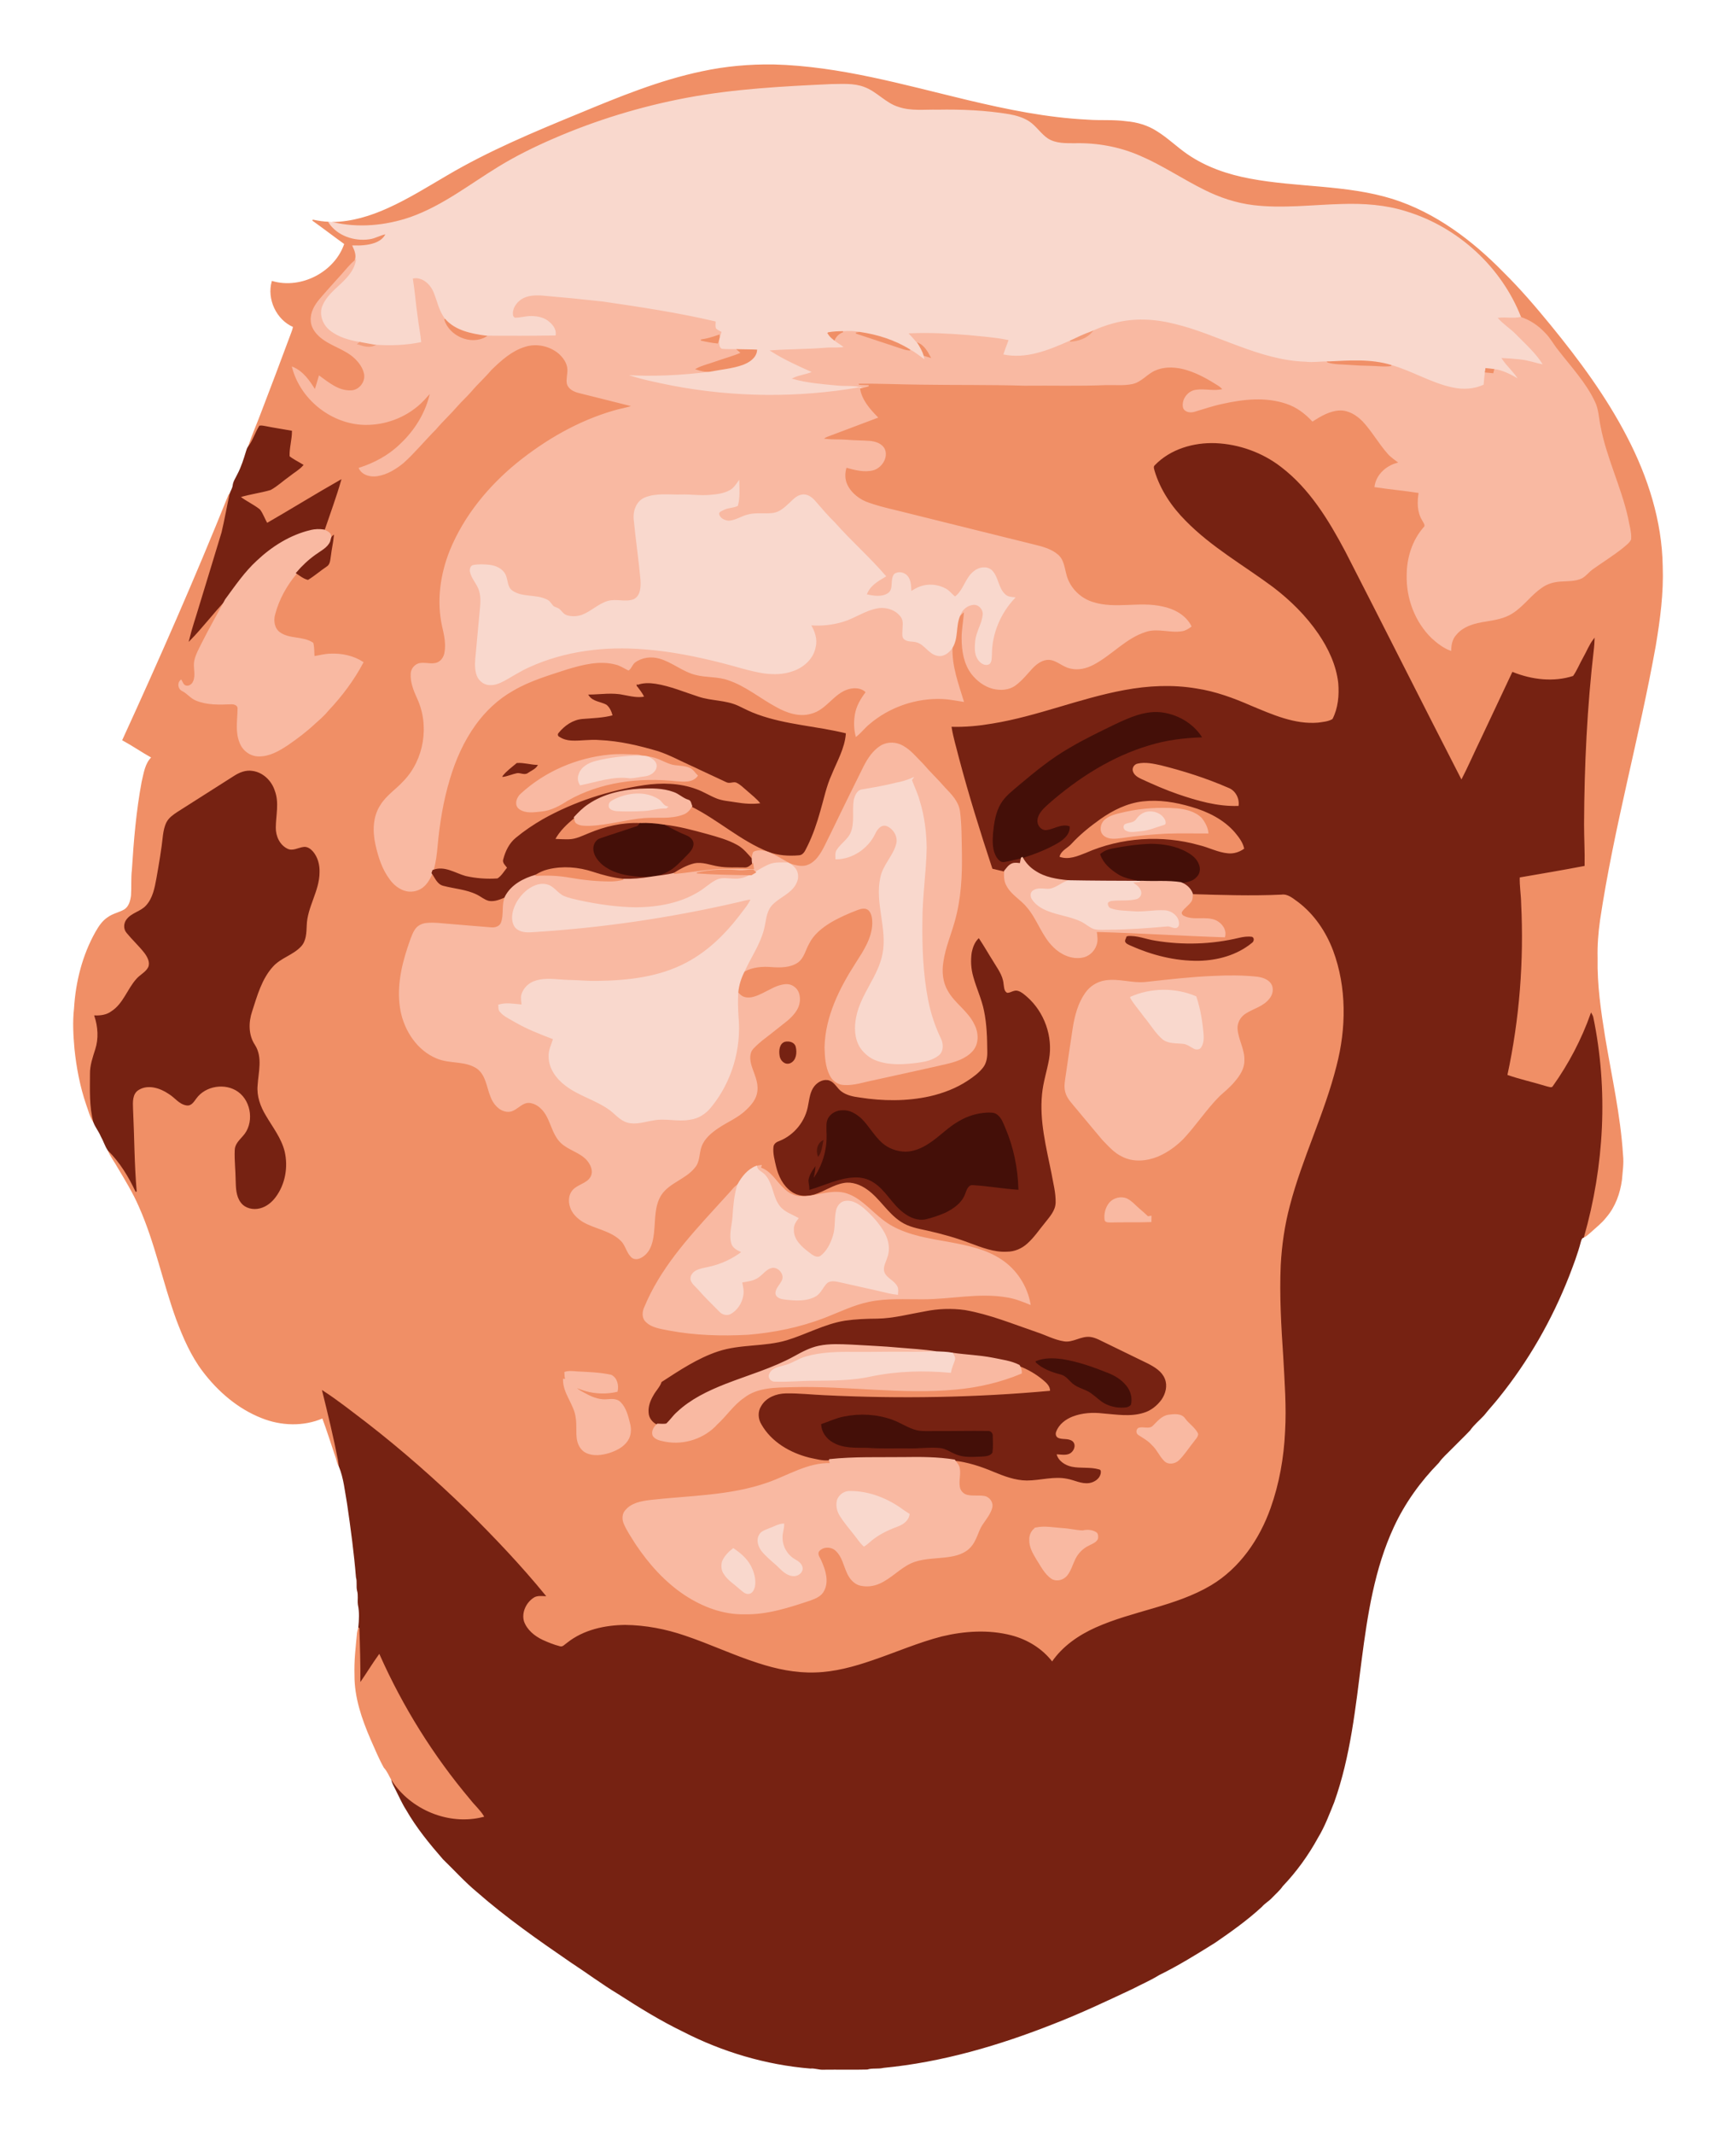 <?xml version="1.0" encoding="UTF-8"?>
<svg enable-background="new 0 0 1386.44 1703.749" version="1.1" viewBox="0 0 1386.4 1703.7" xml:space="preserve" xmlns="http://www.w3.org/2000/svg">
<g stroke-width=".891">
	<path d="m560.87 57.319c18.665-4.038 37.794-5.669 56.869-5.42 52.849 1.337 103.95 16.259 155.04 28.444 31.394 7.452 63.207 14.021 95.493 15.599 10.367 0.829 20.84-0.16 31.162 1.292 8.521 0.713 17.025 3.182 24.236 7.871 8.691 5.366 15.982 12.622 24.388 18.38 14.913 10.286 32.401 16.241 50.104 19.521 37.687 7.158 76.872 4.804 113.79 16.241 34.273 10.821 63.688 33.079 88.549 58.527 13.344 13.157 25.529 27.41 37.402 41.885 22.882 28.007 44.578 57.288 61.202 89.511 16.499 31.751 27.784 66.88 28.319 102.87 0.802 21.215-2.023 42.358-5.509 63.243-13.139 73.44-33.507 145.44-44.542 219.29-1.408 10.037-2.193 20.154-1.934 30.298-0.419 21.322 2.656 42.474 6.07 63.466 5.206 31.153 12.229 62.12 14.226 93.719 0.758 6.65-0.348 13.281-0.865 19.904-1.453 10.688-5.241 21.304-12.363 29.558-3.61 4.689-8.361 8.263-12.675 12.256-1.72 1.355-3.236 3.075-5.33 3.824 16.25-56.807 19.503-117.55 7.47-175.5-0.25-1.007-0.776-1.89-1.248-2.754-7.291 20.546-17.515 40.049-30.119 57.832-1.141 2.193-3.699 0.829-5.473 0.499-10.536-3.271-21.393-5.562-31.795-9.235 9.716-44.979 13.299-91.241 11.026-137.18-0.098-7.069-1.382-14.084-1.105-21.152 17.275-2.986 34.567-5.892 51.789-9.19 0.223-11-0.446-22.008-0.437-33.008 0.205-46.904 2.451-93.844 7.907-140.44 0.276-2.353 0.419-4.724 0.481-7.086-3.485 4.448-5.455 9.814-8.254 14.681-2.817 4.929-4.885 10.313-8.165 14.948-15.822 5.161-33.284 3.057-48.544-3.075-8.183 17.346-16.366 34.701-24.522 52.056-5.553 11.374-10.554 23.033-16.383 34.264-31.269-60.809-61.915-121.94-93.148-182.77-13.246-24.923-28.39-49.926-51.156-67.316-14.832-11.472-33.293-18.113-52.003-18.933-17.471-0.677-35.904 4.662-48.268 17.48-1.15 0.998-0.365 2.531-0.134 3.753 4.537 15.323 13.736 28.916 24.967 40.147 20.475 20.867 46.155 35.343 69.473 52.653 13.914 10.598 26.572 23.06 36.457 37.544 7.996 11.739 14.235 25.056 15.866 39.283 0.847 9.885-0.071 20.314-4.68 29.228-3.476 2.175-7.862 2.433-11.846 3.013-18.933 1.569-36.716-6.525-53.776-13.593-13.923-6.097-28.328-11.392-43.41-13.665-19.022-3.245-38.561-2.273-57.467 1.257-35.682 6.56-69.456 20.912-105.31 26.723-10.643 1.836-21.446 2.897-32.25 2.621 1.31 8.174 3.797 16.089 5.767 24.112 7.871 29.745 17.025 59.142 26.679 88.353 3.129 0.767 6.275 1.542 9.431 2.246-0.143 3.878-0.232 8.013 1.827 11.481 3.779 7.282 11.481 11.098 16.446 17.382 8.236 9.707 11.73 22.659 20.974 31.608 5.723 5.705 13.941 9.564 22.151 8.308 5.446-0.66 10.046-4.885 11.65-10.046 1.185-3.423 0.49-7.086 0.062-10.572 34.166 0.927 68.306 3.147 102.46 4.279 1.453-5.411-2.202-10.402-6.881-12.702-8.138-3.619-17.694 0.49-25.752-3.601-1.355-0.615-2.434-2.22-1.747-3.673 2.05-3.485 5.937-5.455 7.942-8.985 0.722-1.738 0.642-3.672 0.695-5.509 23.719 0.704 47.457 1.497 71.185 0.401 5.215-0.758 9.315 2.959 13.264 5.749 13.174 9.859 22.703 23.951 28.479 39.256 10.946 29.451 10.572 62.244 2.683 92.408-9.582 38.115-27.383 73.565-37.259 111.59-4.109 15.43-6.391 31.305-7.247 47.243-1.052 24.397 0.383 48.803 2.014 73.146 1.052 19.878 2.621 39.809 1.453 59.713-0.972 20.84-4.608 41.627-11.623 61.299-8.842 24.905-24.762 48.107-47.769 61.817-28.408 16.874-62.128 20.305-92.016 33.64-13.665 6.106-26.545 14.948-35.049 27.481-8.049-10.572-19.869-17.836-32.66-21.152-18.086-4.698-37.241-3.45-55.265 0.865-18.853 4.84-36.724 12.684-55.122 18.933-14.993 5.197-30.547 9.466-46.503 9.868-15.43 0.481-30.734-2.737-45.344-7.496-19.806-6.347-38.659-15.278-58.358-21.91-15.367-5.277-31.537-8.388-47.813-8.566-16.169 0.196-33.007 3.842-45.923 14.075-1.961 1.284-3.806 3.913-6.445 2.888-4.698-1.221-9.235-3.031-13.638-5.045-6.534-3.093-12.702-8.103-15.171-15.091-2.059-7.167 1.676-15.18 7.719-19.209 2.763-2.015 6.311-1.569 9.529-1.453-19.485-23.808-40.718-46.155-62.574-67.78-25.386-24.664-52.003-48.089-79.974-69.785-11.499-8.718-22.81-17.765-34.915-25.609 4.492 18.255 8.94 36.528 12.542 54.989 0.276 1.631 0.464 3.289 0.677 4.956-1.569-2.398-1.854-5.339-2.852-7.96-3.485-10.26-6.712-20.617-10.483-30.779-15.394 6.676-33.275 6.052-48.704-0.178-18.781-7.398-34.603-21.045-46.708-37.01-9.431-12.399-15.661-26.812-21.108-41.297-10.857-29.834-16.954-61.3-29.932-90.367-4.724-10.875-10.937-21.01-16.99-31.162-2.496-4.617-5.901-8.753-7.799-13.656 9.538 9.413 16.606 21.019 22.258 33.097-1.881-21.981-1.854-44.06-2.915-66.077-0.205-5.339-0.588-12.087 4.582-15.34 7.791-4.929 17.792-1.622 24.789 3.218 4.671 2.808 8.076 8.067 13.736 8.949 3.681 0.722 5.651-2.852 7.523-5.313 7.488-10.393 23.621-12.88 33.988-5.42 11.106 7.969 13.183 26.028 3.762 36.074-2.728 3.138-6.204 6.311-6.266 10.794-0.348 8.022 0.66 16.018 0.731 24.04 0.178 6.017 0.232 12.675 4.109 17.676 3.343 4.412 9.511 5.714 14.69 4.368 5.116-1.257 9.404-4.769 12.461-8.967 7.514-10.126 9.814-23.63 7.024-35.824-2.594-10.643-9.555-19.343-14.966-28.631-4.439-7.3-7.488-15.742-6.667-24.397 0.651-10.607 4.136-22.311-2.059-31.991-5.357-8.049-5.277-18.389-2.255-27.285 4.065-12.506 7.666-25.885 16.749-35.824 6.231-6.971 16-9.199 22.356-15.991 4.118-4.377 4.172-10.75 4.43-16.383 0.339-14.904 10.251-27.748 10.242-42.697 0.169-5.74-1.346-11.695-5.099-16.134-1.774-2.032-4.296-3.94-7.149-3.539-4.332 0.553-8.709 3.53-13.05 1.408-6.462-3.075-9.796-10.491-9.645-17.417 0.062-9.671 2.808-19.726-0.758-29.112-2.478-7.844-9.235-14.52-17.569-15.59-5.036-0.829-9.974 1.132-14.146 3.797-15.1 9.564-30.155 19.209-45.255 28.773-3.343 2.193-6.846 4.573-8.744 8.219-1.604 3.173-2.291 6.712-2.763 10.215-1.203 11.525-3.209 22.944-5.215 34.353-1.426 7.684-2.924 15.947-8.388 21.919-4.341 4.885-11.65 5.83-15.608 11.151-2.282 2.933-2.398 7.389 0.116 10.233 4.519 5.535 9.841 10.393 14.244 16.036 2.416 3.271 4.787 7.63 3.049 11.739-2.041 4.038-6.436 5.99-9.359 9.279-7.461 8.165-10.589 19.949-20.261 26.126-3.842 2.87-8.673 3.539-13.335 3.378 2.826 8.584 3.467 18.041 0.669 26.714-2.023 6.427-4.341 12.898-4.189 19.744-0.045 12.756-0.624 25.778 2.683 38.231-2.87-4.118-3.922-9.19-5.687-13.816-4.974-14.485-7.853-29.62-9.413-44.827-0.945-10.652-1.542-21.42-0.339-32.08 1.275-21.143 6.605-42.287 17.025-60.827 2.514-4.386 5.375-8.834 9.707-11.632 4.002-2.942 9.065-3.753 13.29-6.257 3.762-2.487 4.947-7.167 5.482-11.374 0.49-6.828-0.116-13.718 0.704-20.519 1.471-23.497 3.45-47.038 7.782-70.213 1.676-6.792 2.523-14.503 7.835-19.601-7.889-4.386-15.323-9.547-23.247-13.861 29.424-64.214 57.895-128.9 84.261-194.44 0.258-0.865 0.74-1.551 1.444-2.068-2.255 10.286-4.029 20.68-6.48 30.931-5.83 19.387-11.828 38.73-17.703 58.108-2.71 9.243-5.928 18.344-8.174 27.704 10.099-10.251 18.728-21.883 28.693-32.268-6.186 11.624-12.818 23.015-18.692 34.808-2.175 4.501-4.769 8.896-5.847 13.825-1.221 5.526 1.408 11.418-1.025 16.749-0.927 2.362-3.512 4.261-6.106 3.637-2.228-0.508-2.915-2.915-3.886-4.671-2.835 2.166-2.059 6.944 1.186 8.29 4.056 2.041 6.783 6.035 11.115 7.621 8.727 3.583 18.407 3.182 27.659 2.826 2.594-0.196 6.008 1.096 5.571 4.279-0.098 8.86-1.943 18.157 1.596 26.652 2.237 6.195 8.432 10.794 15.091 10.696 8.504 0.062 16.143-4.457 23.006-9.012 7.488-5.17 14.788-10.652 21.411-16.891 3.788-3.343 7.621-6.65 10.803-10.598 10.794-11.454 20.368-24.201 27.739-38.133-7.586-5.001-16.918-6.926-25.912-6.525-4.457 0.053-8.753 1.328-13.139 1.979-0.276-3.61-9e-3 -7.309-0.963-10.83-7.898-5.339-18.746-2.656-26.527-8.361-4.528-3.289-5.375-9.582-3.949-14.663 3.164-12.158 9.493-23.39 17.56-32.954 2.879 1.863 5.651 4.181 9.038 5.027 5.072-3.102 9.582-7.069 14.529-10.384 2.933-1.631 2.843-5.259 3.352-8.147 0.615-5.437 1.899-10.777 2.424-16.223-1.533 1.123-1.622 3.102-2.139 4.769 0.152-1.988 0.348-4.091-0.392-5.981-1.141-1.685-3.12-2.487-4.885-3.307 4.448-13.228 9.368-26.322 13.192-39.746-19.762 11.196-39.06 23.211-58.75 34.532-2.184-3.557-3.405-7.675-5.963-10.982-4.965-3.922-10.83-6.543-15.866-10.376 8.058-2.531 16.544-3.45 24.62-5.883 5.402-2.977 9.921-7.327 14.975-10.848 3.557-2.933 7.755-5.125 10.786-8.646-3.628-2.273-7.594-4.065-10.919-6.774-0.339-6.757 1.854-13.424 1.854-20.216-6.864-1.248-13.781-2.237-20.617-3.628-1.551-0.241-3.129-0.686-4.698-0.401-3.334 5.241-4.974 11.436-8.816 16.374 3.129-9.707 7.372-19.049 10.901-28.622 7.719-19.984 15.198-40.067 22.703-60.141 0.865-2.335 1.854-4.653 2.255-7.122-13.371-5.696-20.929-21.981-17.025-35.922 23.149 6.766 50.291-7.274 57.975-30.173-8.62-6.204-17.043-12.693-25.689-18.861 4.296 0.9 8.664 1.64 13.067 1.72 6.757 10.358 20.225 14.859 32.143 13.085 4.76-0.57 8.851-3.396 13.584-4.074-1.56 3.895-5.223 6.427-9.047 7.799-5.598 1.997-11.615 2.255-17.489 2.095 1.667 3.574 3.227 7.541 1.809 11.481-3.735 3.173-6.828 6.988-10.046 10.652-6.052 6.721-12.158 13.415-18.041 20.288-4.056 4.742-7.541 10.643-7.104 17.114 0.178 5.072 3.316 9.484 7.024 12.72 8.37 7.354 20.029 9.547 28.078 17.337 3.459 3.307 6.382 7.434 7.434 12.167 1.515 6.748-4.198 14.03-11.196 13.914-9.707 0.285-17.524-6.329-24.949-11.686-1.186 3.699-2.059 7.505-3.405 11.151-4.51-7.274-9.671-14.85-17.881-18.273 6.436 24.655 29.709 43.731 55.122 45.38 15.831 0.954 31.982-4.296 44.203-14.431 4.109-3.298 7.488-7.363 10.991-11.267-3.289 16.027-12.23 30.619-24.12 41.743-9.163 8.994-20.724 15.225-32.901 19.12 2.549 5.197 8.976 6.721 14.289 5.883 7.782-1.203 14.699-5.526 20.715-10.402 9.217-8.325 17.079-17.988 25.841-26.768 5.428-6.436 11.668-12.105 17.141-18.496 3.61-4.109 7.701-7.764 11.276-11.9 5.036-5.937 10.875-11.133 15.884-17.096 7.835-7.594 16.268-15.287 26.937-18.549 9.252-3.022 19.904-0.758 27.329 5.455 3.77 3.387 7.086 7.96 7.176 13.21 0.116 3.762-1.141 7.532-0.419 11.276 1.239 3.993 5.393 5.945 9.163 6.89 14.369 3.637 28.765 7.14 43.125 10.812-4.911 1.836-10.171 2.442-15.162 4.02-28.248 8.165-54.177 23.149-76.988 41.529-22.828 18.603-42.215 42.108-53.509 69.482-7.719 19.066-10.768 40.379-6.329 60.622 1.658 6.997 3.254 14.271 1.899 21.464-0.66 3.458-2.826 6.855-6.257 8.076-4.698 1.694-9.716-0.544-14.485 0.588-3.476 1.052-6.106 4.377-6.186 8.031-0.374 6.757 2.273 13.219 4.992 19.263 10.233 21.66 5.803 49.427-10.901 66.648-5.954 6.534-13.7 11.401-18.389 19.066-6.035 9.163-6.168 20.84-3.869 31.243 2.193 9.787 5.277 19.673 11.427 27.757 2.772 3.842 6.587 6.997 11.071 8.611 4.858 1.711 10.536 0.811 14.618-2.335 3.69-2.817 5.883-7.086 7.719-11.24 2.63 3.494 4.261 8.611 8.985 9.787 8.932 2.389 18.478 2.87 26.884 7.033 3.245 1.524 5.999 4.109 9.538 5.001 4.626 0.811 9.047-1.248 13.192-2.995-2.897 6.65-0.695 14.182-3.182 20.894-1.257 3.271-5.045 4.43-8.263 4.109-11.017-0.829-22.026-1.863-33.034-2.728-6.204-0.455-12.426-1.417-18.639-0.767-3.601 0.33-7.149 2.13-9.047 5.286-2.638 4.288-3.922 9.235-5.616 13.941-5.411 16.241-8.905 33.774-5.527 50.826 3.236 15.831 13.317 31.118 28.675 37.339 10.42 4.403 22.997 1.551 32.508 8.388 6.89 5.402 7.479 14.823 10.581 22.4 2.059 5.473 6.418 10.919 12.577 11.641 7.042 0.972 10.884-7.327 17.765-7.06 6.774 0.481 11.998 5.919 14.832 11.721 3.467 6.846 5.143 14.913 10.884 20.395 5.999 5.687 14.743 7.389 20.448 13.442 3.387 3.726 6.079 9.484 3.227 14.298-3.307 5.58-10.928 6.017-14.761 11.08-2.531 3.343-2.817 7.889-1.658 11.811 1.408 5.553 5.874 9.725 10.634 12.586 9.662 5.437 21.642 6.73 29.816 14.734 4.225 3.869 4.724 10.358 9.279 13.905 3.049 1.854 6.739 0.08 9.19-1.979 5.455-4.43 6.828-11.811 7.532-18.416 1.07-9.983 0.232-20.894 5.794-29.754 6.632-10.064 19.646-12.738 27-22.07 3.922-4.546 3.155-10.964 5.072-16.321 2.273-6.587 7.844-11.267 13.433-15.055 7.425-5.117 16.143-8.406 22.578-14.886 4.163-3.886 8.076-8.673 8.62-14.565 0.909-7.149-2.683-13.656-4.698-20.279-1.319-4.546-1.845-10.206 1.72-13.888 5.339-5.74 11.98-10.046 17.988-15.029 5.812-4.831 12.622-8.923 16.562-15.581 2.442-3.86 3.093-8.798 1.72-13.148-1.355-4.216-5.687-7.291-10.135-6.917-6.864 0.392-12.675 4.466-18.71 7.309-4.448 2.095-9.484 4.377-14.467 2.879-2.184-0.544-3.753-2.228-5.25-3.771 0.508-6.052 2.398-11.909 5.152-17.293 6.712-3.61 14.529-4.287 22.008-3.628 6.979 0.499 14.672 0.508 20.698-3.565 4.911-3.637 5.981-10.081 8.914-15.109 3.699-7.3 10.295-12.542 17.132-16.749 6.953-4.1 14.378-7.345 21.91-10.215 2.781-1.034 6.284-1.774 8.798 0.294 2.933 2.763 3.298 7.167 3.325 10.982-0.33 11.927-7.229 22.213-13.469 31.92-12.916 20.109-24.156 42.599-24.673 66.987 0.223 7.568 0.633 15.51 4.207 22.365 1.988 4.047 6.159 7.042 10.723 7.202 8.183 0.579 16.018-2.335 23.951-3.833 19.182-4.341 38.427-8.361 57.583-12.8 7.586-1.765 15.635-4.261 21.01-10.224 5.125-5.696 4.724-14.422 1.337-20.894-4.965-10.581-15.733-16.74-21.277-26.928-4.136-7.078-4.805-15.652-3.458-23.612 1.631-11.044 6.097-21.375 9.065-32.08 5.09-17.89 6.008-36.635 5.66-55.131-0.259-10.901-0.089-21.865-1.533-32.687-1.114-7.568-6.676-13.228-11.748-18.478-5.607-6.56-11.953-12.417-17.533-18.995-5.099-5.036-9.636-10.893-16.009-14.405-5.063-2.95-11.721-3.173-16.9-0.383-6.329 3.788-10.581 10.108-13.879 16.553-8.994 18.077-17.89 36.199-26.67 54.374-3.218 6.204-5.785 12.836-10.144 18.362-2.683 3.414-6.391 6.302-10.768 6.988-3.851 0.553-7.693-0.499-11.329-1.631-0.455-0.232-1.364-0.686-1.818-0.918-5.17-2.933-10.197-6.195-15.733-8.388-3.726-1.328-8.138-2.113-11.802-0.25-0.936 1.89-0.98 4.038-1.096 6.106-3.69-4.305-7.327-8.905-12.399-11.65-7.354-4.056-15.537-6.257-23.568-8.53-11.383-3.102-22.837-6.24-34.585-7.523-6.32-1.034-12.729-1.569-19.129-1.266-14.021-0.606-27.927 2.683-40.798 8.094-5.036 2.041-10.072 4.626-15.608 4.849-3.949 0.116-7.898-0.125-11.837-0.303 3.797-7.06 9.716-12.675 15.902-17.649 0.499 1.587 0.312 3.779 1.997 4.706 2.933 1.872 6.596 1.622 9.939 1.64 14.734-0.464 28.961-4.938 43.606-6.186 10.411-0.829 21.286 1.052 31.278-2.781 3.093-1.052 5.223-3.61 6.863-6.311 21.295 10.607 39.158 27.222 61.398 36.092 7.639 2.87 16.009 3.414 24.085 2.719 3.976-0.178 5.054-4.626 6.703-7.479 4.27-8.753 7.398-17.997 10.019-27.356 2.915-9.778 4.831-19.904 9.11-29.228 4.287-10.616 10.402-20.92 11.32-32.544-23.202-5.66-47.465-6.766-70.062-14.939-5.33-1.881-10.385-4.403-15.439-6.899-10.028-4.706-21.473-3.842-31.858-7.336-11.338-3.655-22.418-8.397-34.247-10.286-4.84-0.731-9.903-0.811-14.538 0.972 2.22 2.933 4.546 5.83 6.115 9.199-5.553 1.203-11.204-0.152-16.66-1.177-9.154-2.112-18.567-0.464-27.829-0.348 3.075 4.724 9.342 4.76 13.923 7.211 2.906 2.211 4.377 5.785 5.259 9.235-7.969 2.184-16.276 2.335-24.45 3.013-7.594 0.57-14.253 5.304-18.906 11.08-0.784 0.802-0.348 2.086 0.695 2.416 2.745 1.81 6.026 2.71 9.297 2.852 7.461 0.401 14.904-1.096 22.373-0.392 16 0.677 31.697 4.394 47.002 8.923 9.226 3.048 17.774 7.773 26.625 11.722 9.324 4.332 18.612 8.727 27.935 13.067 2.665 1.346 5.723-1.007 8.361 0.526 2.87 1.426 5.152 3.753 7.586 5.812 4.011 3.619 8.45 6.855 11.757 11.187-6.819 1.016-13.736 0.455-20.493-0.669-5.223-0.9-10.643-1.132-15.599-3.164-5.393-2.166-10.331-5.339-15.804-7.327-13.228-4.929-27.713-5.232-41.547-3.218-28.141 4.252-55.72 13.085-80.598 27.009-7.595 4.377-14.904 9.279-21.66 14.868-5.197 4.198-8.236 10.447-9.903 16.793-1.105 2.772 1.676 4.76 3.075 6.81-2.567 3.057-4.599 6.89-8.049 9.003-8.566 0.606-17.319-0.027-25.707-1.943-8.432-2.371-16.972-8.477-25.983-4.804 1.925-6.364 2.701-12.987 3.28-19.583 1.631-18.086 4.573-36.109 9.814-53.518 4.582-15.456 11.231-30.414 20.689-43.526 7.96-10.982 18.041-20.528 29.888-27.214 13.46-7.969 28.586-12.328 43.347-17.168 12.444-3.726 25.859-7.265 38.783-3.877 3.771 0.811 6.944 3.066 10.367 4.706 2.22-1.489 2.799-4.787 5.134-6.347 5.535-4.065 13.041-4.983 19.575-3.111 10.269 2.87 18.523 10.402 28.889 13.023 8.539 2.246 17.649 1.248 26.037 4.216 14.048 4.644 25.466 14.422 38.347 21.366 8.29 4.68 18.318 8.263 27.82 5.42 12.025-3.022 17.845-16.08 29.585-19.53 4.876-1.444 10.884-1.284 14.52 2.763-4.082 5.366-7.675 11.365-8.709 18.139-0.882 5.589-0.793 11.374 0.66 16.865 3.672-2.87 6.471-6.659 10.064-9.627 16.169-13.896 37.741-21.304 59.035-20.359 5.518 0.258 10.937 1.417 16.392 2.22-4.261-13.888-9.529-27.953-9.021-42.715 4.947-7.853 2.442-17.703 6.275-25.912 1.212-1.203 2.505-2.344 3.788-3.485-0.348 7.434-1.979 14.77-1.89 22.231 0.071 9.716 1.703 19.976 7.746 27.891 4.243 5.437 10.09 9.894 16.847 11.65 5.901 1.408 12.631 1.132 17.676-2.576 5.286-3.877 9.377-9.083 13.79-13.87 3.521-3.574 8.067-6.926 13.335-6.703 6.347 0.41 10.91 5.669 17.007 6.926 6.284 1.613 12.889-0.071 18.496-3.057 14.52-7.666 25.654-21.143 41.627-26.144 9.457-3.218 19.298 0.98 28.898-0.562 2.728-0.357 5.072-1.899 7.247-3.485-4.323-8.646-13.576-13.549-22.73-15.403-18.228-4.243-37.322 2.166-55.354-3.485-10.331-3.057-18.915-11.508-21.678-21.981-1.56-5.455-1.925-11.846-6.445-15.866-5.589-4.938-13.094-6.667-20.145-8.397-32.366-8.103-64.785-15.982-97.142-24.12-11.258-2.977-22.748-5.143-33.747-9.003-7.345-2.46-14.084-7.496-17.498-14.574-2.157-4.439-2.121-9.636-0.633-14.28 7.077 1.952 14.592 4.029 21.919 2.041 6.293-2.032 11.205-9.466 8.718-15.991-2.077-4.591-7.363-6.177-11.98-6.552-5.91-0.437-11.846-0.365-17.747-0.865-6.623-0.553-13.335 0.116-19.878-1.168 1.533-1.016 3.155-1.89 4.903-2.496 13.014-4.804 25.939-9.859 38.944-14.681-6.418-6.56-13.05-14.093-14.244-23.559 0.731-0.125 2.193-0.383 2.924-0.508 1.497-0.223 2.942-0.695 4.386-1.177-2.674-0.152-5.357-0.027-8.013-0.321-0.107-0.437-0.33-1.301-0.446-1.738 16.74-0.241 33.471 0.615 50.202 0.749 27.641 0.419 55.292 0.036 82.915 0.838 21.687-0.241 43.383 0.437 65.061-0.481 6.944-0.16 14.003 0.615 20.867-0.82 7.265-1.542 11.784-8.147 18.469-10.884 8.12-3.459 17.409-2.719 25.654-0.089 8.718 2.701 16.704 7.265 24.397 12.105 1.569 0.989 2.959 2.246 4.279 3.565-7.184 2.113-14.609-0.357-21.865 0.74-6.204 0.749-11.205 7.345-9.992 13.495 1.025 3.699 5.66 4.189 8.789 3.182 7.407-2.184 14.708-4.742 22.293-6.302 16.785-3.771 34.817-5.687 51.396 0.027 8.004 2.665 14.868 7.853 20.555 13.986 6.525-4.145 13.54-8.325 21.455-8.744 7.274-0.348 13.87 3.779 18.817 8.78 7.541 8.067 12.898 17.863 20.225 26.099 2.612 2.906 5.954 4.992 9.012 7.407-9.44 1.64-18.309 9.172-19.557 18.968 11.722 1.783 23.559 2.799 35.272 4.671-1.212 7.318-1.364 15.332 2.647 21.883 0.909 1.952 3.325 4.403 1.034 6.32-8.958 10.349-13.228 24.201-13.246 37.767-0.464 18.371 6.498 37.09 19.735 49.988 4.421 4.02 9.235 7.835 14.913 9.912 0.098-4.439 0.989-9.047 4.109-12.417 5.794-7.149 15.207-9.573 23.924-10.848 7.256-1.203 14.841-2.38 21.134-6.48 8.825-5.562 14.743-14.52 23.354-20.368 4.385-3.218 9.787-4.769 15.18-5.099 5.749-0.428 11.837-9e-3 17.159-2.621 3.307-1.943 5.58-5.197 8.753-7.336 7.978-5.669 16.321-10.839 23.96-16.963 2.219-1.952 4.894-3.708 6.159-6.471 0.356-5.74-1.515-11.338-2.469-16.954-5.562-24.949-17.293-48.098-22.008-73.288-1.382-6.543-1.471-13.478-4.51-19.566-7.184-15.135-18.808-27.436-28.952-40.575-3.788-4.599-6.516-10.01-10.794-14.191-5.241-5.598-11.784-10.037-19.102-12.399-15.546-39.96-50.202-71.684-91.134-84.217-16.695-5.366-34.416-6.525-51.842-5.954-23.479 0.615-47.038 3.708-70.49 0.909-13.763-1.685-27.062-6.097-39.434-12.31-17.355-8.557-33.435-19.583-51.263-27.178-16.259-7.122-34.113-10.367-51.824-9.93-7.336-0.018-15.278 0.241-21.723-3.815-5.66-3.753-9.261-9.859-14.886-13.656-4.733-3.075-10.251-4.698-15.759-5.696-18.915-3.155-38.124-3.967-57.271-3.628-10.465-0.25-21.25 1.248-31.349-2.228-10.42-3.12-17.444-12.381-27.615-16-8.209-3.057-17.114-2.246-25.689-2.211-38.766 1.774-77.692 3.815-115.9 10.982-36.519 6.899-72.29 17.827-106.38 32.642-14.806 6.409-29.317 13.558-43.107 21.954-23.211 14.137-44.934 31.421-70.828 40.557-19.94 6.864-41.93 8.914-62.539 3.993 15.501-0.196 30.583-4.804 44.595-11.169 16.392-7.381 31.653-16.936 47.136-25.992 33.311-19.664 69.099-34.585 104.79-49.275 32.221-13.363 64.721-26.778 98.985-33.935m-144.57 576.47c-3.378 2.835-5.553 8.976-1.194 11.944 4.992 3.441 11.597 2.255 17.284 1.676 7.675-0.731 14.503-4.537 20.858-8.646 26.18-14.904 57.386-18.746 86.989-15.528 5.607 0.437 12.961 1.257 16.615-4.011-1.845-1.818-3.253-4.127-5.473-5.5-5.027-2.647-10.973-1.48-16.223-3.316-5.803-1.943-11.115-5.553-17.355-5.99-1.925-0.606-3.949-0.731-5.936-0.882-1.141-0.624-2.433-0.749-3.69-0.758-7.149-0.214-14.324-0.642-21.455 0.089-25.931 2.514-51.175 13.299-70.42 30.922m-14.573-14.022c3.788-0.562 7.3-2.193 11.035-2.95 2.879-0.517 6.07 1.809 8.673-0.152 2.478-1.809 5.687-2.906 7.398-5.562-5.339-0.205-10.625-1.908-15.956-1.542-3.814 3.272-8.04 6.24-11.15 10.206m498.59 128c-0.526 1.159-1.31 2.273-1.417 3.583 0.49 1.72 2.407 2.255 3.833 3.013 17.132 7.693 35.797 12.488 54.659 12.23 14.93-0.312 30.262-4.501 41.975-14.075 1.444-0.82 2.175-3.271 0.472-4.189-3.414-0.508-6.873 0.045-10.197 0.793-21.874 5.259-44.818 5.963-66.995 2.291-7.471-1.096-14.665-4.395-22.33-3.646m-123.84 12.684c-0.945 6.391-0.562 13.005 1.248 19.218 2.487 9.154 6.685 17.783 8.548 27.107 2.264 10.83 2.54 21.946 2.647 32.972 0.071 4.403-0.633 9.083-3.387 12.675-3.369 4.386-7.915 7.675-12.488 10.696-9.19 6.07-19.619 10.037-30.315 12.497-18.451 4.109-37.669 3.922-56.281 0.981-5.223-0.669-10.661-1.765-14.93-5.036-3.387-2.549-5.17-7.015-9.333-8.53-4.261-1.399-8.789 1.043-11.436 4.341-3.36 4.198-3.869 9.725-4.894 14.815-2.032 12.907-11.213 24.379-23.381 29.148-2.068 0.686-4.198 2.068-4.35 4.475-0.499 5.09 0.936 10.126 2.041 15.055 1.818 7.693 5.455 15.394 12.087 20.047 5.072 3.744 11.918 4.109 17.801 2.318 8.174-2.514 15.314-7.853 23.844-9.279 6.703-1.168 13.477 1.435 18.87 5.295 10.206 7.247 16.375 18.852 26.902 25.725 6.177 4.1 13.602 5.429 20.724 6.962 11.659 2.603 23.211 5.794 34.38 10.064 9.395 3.432 19.031 7.372 29.237 6.819 5.99 0.054 11.846-2.433 16.205-6.489 5.384-4.796 9.359-10.866 13.932-16.383 3.664-4.724 8.263-9.493 8.45-15.849 0.187-7.969-2.014-15.751-3.36-23.55-4.18-20.715-9.618-41.663-7.505-62.975 0.865-9.573 3.967-18.728 5.642-28.15 3.129-17.943-3.744-37.17-17.382-49.204-2.166-1.827-4.314-3.886-7.078-4.724-3.013-1.016-5.616 1.658-8.557 1.569-2.986-1.168-2.87-4.911-3.343-7.541-0.553-6.89-5.036-12.408-8.397-18.139-3.735-5.874-7.14-11.953-11.008-17.738-2.877 2.875-4.339 6.886-5.133 10.808m192.8 19.085c-17.979 0.722-35.869 2.799-53.75 4.769-10.973 1.346-21.776-2.933-32.722-1.23-6.355 0.963-12.203 4.608-15.822 9.921-5.589 7.942-8.111 17.515-9.707 26.964-1.943 12.399-3.69 24.834-5.526 37.259-0.633 4.813-1.899 9.796-0.544 14.619 1.364 5.116 5.339 8.869 8.566 12.88 6.917 8.254 13.745 16.579 20.715 24.798 4.858 4.974 9.493 10.509 15.947 13.495 8.771 4.519 19.325 3.539 28.221-0.116 7.505-3.218 14.253-8.076 20.002-13.852 10.278-10.901 18.434-23.639 29.032-34.255 4.038-3.699 8.352-7.14 11.855-11.383 3.993-4.644 7.808-10.17 7.791-16.544 0.481-9.021-5.001-16.945-5.464-25.823-0.196-5.036 2.719-9.814 6.962-12.399 6.204-3.895 14.048-5.642 18.656-11.748 2.683-3.182 3.548-8.103 1.061-11.65-2.523-3.343-6.864-4.591-10.83-5.108-11.437-1.195-22.971-1.168-34.443-0.597m-342.3 52.573c-4.145 1.337-4.51 6.659-3.976 10.304 0.294 3.771 3.913 7.586 7.889 5.972 4.715-2.041 5.277-8.192 4.172-12.577-0.874-3.503-5.01-4.403-8.085-3.699m-22.882 98.995c-6.739 2.585-11.481 8.584-14.806 14.77-1.007 0.758-2.015 1.533-2.888 2.451-5.116 5.874-10.482 11.516-15.67 17.319-21.544 23.586-43.428 48.045-55.755 77.95-1.694 3.521-2.113 8.29 0.909 11.249 4.706 4.831 11.82 5.535 18.095 6.855 20.858 3.967 42.189 4.564 63.35 3.441 20.867-1.685 41.582-5.999 61.157-13.495 11.668-4.537 23.015-10.206 35.352-12.764 14.253-3.04 28.898-1.952 43.347-2.068 22.24-0.036 44.542-5.304 66.719-1.56 6.507 0.963 12.613 3.423 18.674 5.865-2.514-14.244-11.008-27.445-23.167-35.352-12.105-8.111-26.688-11.026-40.762-13.674-16.063-2.888-32.74-5.206-47.127-13.424-9.493-5.33-16.526-13.861-25.279-20.181-4.911-3.539-10.625-6.32-16.767-6.525-9.983-0.544-19.494 3.619-29.451 3.459-5.509-0.054-10.812-2.638-14.512-6.65-5.999-5.509-10.019-13.692-18.246-16.312 0.143-0.49 0.428-1.471 0.57-1.97-1.256 0.197-2.495 0.411-3.743 0.616m282.21 29.219c-3.173 3.779-4.403 8.967-3.672 13.807 0.82 1.605 2.781 1.239 4.287 1.355 10.723-0.25 21.446 0.062 32.17-0.312 9e-3 -1.391 0.036-2.763 0.071-4.136-0.856 0.116-1.703 0.25-2.531 0.383-2.121-2.041-4.314-3.993-6.56-5.883-3.414-2.843-6.293-6.418-10.331-8.414-4.565-1.854-10.198-0.517-13.434 3.2m-147.48 86.945c-12.684 2.193-25.253 5.633-38.195 5.838-8.62 0.063-17.266 0.374-25.805 1.613-16.303 2.665-30.868 10.955-46.556 15.67-17.774 5.25-36.858 2.977-54.516 8.798-16.321 5.402-30.726 15.082-45.041 24.343-1.328 3.993-4.528 6.899-6.48 10.572-2.425 4.073-4.207 8.735-3.779 13.558 0.089 4.074 3.048 7.684 6.676 9.288-2.576 2.255-4.831 5.607-3.458 9.163 2.184 3.155 6.302 3.69 9.778 4.421 14.859 2.817 30.94-2.478 41.119-13.7 7.443-6.846 13.076-15.563 21.509-21.339 11.008-8.495 25.663-8.174 38.864-8.539 43.41-1.141 86.766 5.963 130.13 1.97 18.015-1.604 35.824-5.731 52.519-12.729 0.214-2.211-0.615-4.252-1.622-6.141 6.953 2.621 13.478 6.382 19.2 11.133 2.897 2.389 6.159 5.348 5.856 9.484-59.909 5.482-120.21 6.507-180.3 3.557-10.411-0.428-20.805-1.667-31.243-1.444-7.38 0.178-15.385 3.182-19.191 9.885-2.799 4.234-2.46 10.001 0.196 14.226 7.906 13.923 22.792 22.489 37.955 26.295 5.206 1.061 10.509 2.647 15.857 2.113 0.33 1.034 0.651 2.086 0.981 3.156-17.952-0.535-33.507 9.662-49.881 15.412-30.36 10.732-62.949 10.456-94.565 14.093-6.801 0.882-14.413 2.273-19.031 7.844-2.701 2.799-2.71 7.238-1.168 10.625 2.433 5.625 5.945 10.679 9.172 15.866 10.536 15.804 23.434 30.298 39.345 40.851 14.012 9.181 30.476 15.528 47.43 15.127 18.095 0.446 35.521-5.339 52.484-10.973 4.216-1.506 8.949-3.476 10.875-7.853 3.655-7.345 0.909-15.893-2.202-22.917-0.936-2.558-3.53-5.188-2.13-8.022 3.227-4.466 10.607-4.439 14.298-0.553 5.036 4.689 6.106 11.793 8.958 17.765 1.908 4.314 5.286 8.397 10.019 9.645 5.108 1.257 10.634 0.624 15.43-1.533 9.11-4.011 15.84-11.837 24.816-16.08 8.495-3.904 18.032-3.762 27.142-4.778 6.774-0.784 14.012-2.032 19.254-6.757 4.412-3.886 6.204-9.618 8.423-14.85 2.63-6.275 8.201-10.964 10.001-17.631 1.194-4.002-1.845-8.325-5.839-9.038-4.457-0.749-9.03 0.134-13.442-0.829-3.298-0.615-6.097-3.485-6.543-6.81-0.936-5.001 0.882-10.046-0.08-15.028-0.464-2.54-2.469-4.341-3.806-6.418 10.893 1.23 21.411 4.698 31.483 8.949 8.406 3.476 17.15 6.81 26.385 6.872 10.714-0.053 21.42-3.53 32.125-1.391 5.901 1.016 11.481 4.341 17.64 3.423 3.815-0.624 7.826-3.129 8.709-7.122 0.107-0.972 0.49-2.683-0.882-2.879-7.122-2.077-14.69-0.677-21.892-2.157-5.589-1.212-11.258-4.867-12.506-10.794 3.423 0.018 7.015 0.98 10.331-0.285 3.343-1.391 5.669-6.329 2.799-9.217-3.387-2.817-8.361-0.891-12.025-3.031-1.738-1.114-2.077-3.476-1.319-5.259 2.211-6.008 7.728-10.162 13.54-12.39 7.657-2.879 16.036-3.414 24.112-2.451 10.812 0.829 22.044 2.861 32.624-0.526 5.642-1.676 10.384-5.571 13.852-10.242 3.218-4.644 4.867-10.857 2.638-16.259-2.273-5.794-7.924-9.119-13.157-11.864-10.982-5.384-22.017-10.67-32.99-16.063-4.189-1.863-8.156-4.501-12.773-5.179-7.461-1.052-13.914 4.769-21.411 3.45-7.612-1.194-14.494-4.974-21.758-7.354-18.844-6.418-37.393-14.137-57.101-17.578-10.565-1.498-21.386-1.115-31.842 0.998m-287.65 48.339c0.027 1.952 0.214 3.922 0.642 5.856-0.428-0.08-1.284-0.241-1.711-0.33-0.241 11.329 9.039 19.913 10.162 30.939 0.891 5.58 0.053 11.258 0.865 16.847 0.722 4.297 3.031 8.682 7.122 10.607 5.767 2.728 12.417 1.756 18.309 0 5.5-1.854 11.16-4.573 14.44-9.573 2.647-3.913 2.968-8.86 1.792-13.326-1.506-5.91-2.942-12.328-7.327-16.829-2.514-2.754-6.552-2.692-9.966-2.362-5.812 0.695-11.561-1.194-16.633-3.895-3.459-1.872-7.122-3.539-9.903-6.382 2.942 0.856 5.758 2.113 8.709 2.968 8.165 2.264 16.891 2.523 25.146 0.553 1.034-4.697-0.214-10.527-4.849-12.747-8.878-1.907-18.032-2.202-27.071-2.656-3.247-0.232-6.572-0.713-9.727 0.33m482.41 34.157c-5.518 0.651-8.914 5.188-12.604 8.744-3.12 3.111-7.764 0.526-11.499 1.694-1.899 1.034-1.908 4.002-0.018 5.054 3.744 2.424 7.737 4.591 10.741 7.987 3.984 3.601 5.972 8.78 9.725 12.577 2.995 3.36 8.593 2.407 11.517-0.597 4.323-4.359 7.612-9.6 11.454-14.369 1.301-1.952 3.467-3.699 3.565-6.177-2.344-4.84-7.22-7.755-10.331-12.042-2.674-4.048-8.379-3.379-12.55-2.871m-106.05 90.028c-3.485 1.676-5.259 5.732-5.09 9.475-0.169 5.625 2.736 10.652 5.544 15.305 3.583 5.491 6.525 11.784 12.123 15.563 3.913 2.246 9.047 0.767 11.82-2.612 3.066-3.869 4.332-8.744 6.48-13.112 2.335-4.858 6.391-8.807 11.267-11.08 2.469-1.293 5.562-2.3 6.774-5.045 0.259-1.694 0.267-3.984-1.444-4.885-3.12-1.854-6.863-1.997-10.313-1.203-5.393-0.134-10.679-1.578-16.071-1.845-6.988-0.489-14.164-1.942-21.09-0.561z" fill="#F08F66" stroke="#F08F66"/>
	<path d="m548.23 78.542c38.213-7.167 77.139-9.208 115.9-10.982 8.575-0.036 17.48-0.847 25.689 2.211 10.171 3.619 17.195 12.88 27.615 16 10.099 3.476 20.885 1.979 31.349 2.228 19.147-0.339 38.356 0.472 57.271 3.628 5.509 0.998 11.026 2.621 15.759 5.696 5.625 3.797 9.226 9.903 14.886 13.656 6.445 4.056 14.387 3.797 21.723 3.815 17.712-0.437 35.566 2.808 51.824 9.93 17.827 7.594 33.908 18.621 51.263 27.178 12.372 6.213 25.671 10.625 39.434 12.31 23.452 2.799 47.011-0.294 70.49-0.909 17.426-0.57 35.147 0.588 51.842 5.954 40.932 12.533 75.588 44.257 91.134 84.217-5.723 1.346-11.597-0.027-17.373 0.66 4.243 4.724 9.778 8.058 14.164 12.666 7.639 7.853 16.169 15.225 21.758 24.753-6.391-1.248-12.559-3.557-19.066-4.172-4.653-0.535-9.324-0.865-13.986-1.07 3.949 6.026 9.725 10.661 13.326 16.936-6.382-3.664-12.943-7.389-20.404-8.227-2.041-0.294-4.091-0.49-6.133-0.695-0.089 0.651-0.276 1.952-0.365 2.594-0.464 3.485-0.758 6.979-1.043 10.483-7.791 3.69-16.767 4.189-25.119 2.389-17.239-3.583-32.41-13.21-49.257-17.997-16.33-5.009-33.64-3.583-50.443-2.781-5.919-0.169-11.811 0.963-17.712 0.205-18.282-0.553-35.967-5.963-52.974-12.292-17.141-6.195-33.89-13.647-51.673-17.881-15.822-4.056-32.767-4.965-48.624-0.57-6.026 1.569-11.873 3.788-17.542 6.347-5.919 2.095-11.597 4.813-17.257 7.505-16.802 7.496-35.254 15.144-53.981 10.973 1.239-3.869 2.736-7.639 4.145-11.445-10.411-2.184-21.081-2.817-31.653-3.922-15.501-1.221-31.073-2.104-46.619-1.382 2.398 2.425 4.537 5.09 6.828 7.621 1.792 3.048 3.592 6.133 4.653 9.52 0.339 1.364 0.615 2.737 0.9 4.127-4.136-2.737-7.88-6.07-12.283-8.379-12.114-7.577-26.01-11.953-40.094-14.012-4.421-0.9-8.949-0.811-13.424-0.615-4.002 0.071-8.022 0.187-11.953 0.963 1.15 2.228 3.031 3.931 5.01 5.428 2.772 2.13 5.785 3.922 8.575 6.035-4.983 1.132-10.108 0.348-15.144 0.784-14.538 1.221-29.13 1.052-43.677 2.086 10.536 6.676 21.946 11.802 33.311 16.865-5.01 2.496-10.768 2.683-15.759 5.17 11.392 3.2 23.318 4.065 35.067 5.197 6.881 0.758 13.968-0.321 20.671 1.783-0.731 0.125-2.193 0.383-2.924 0.508-49.373 8.566-100.27 8.031-149.49-1.337-12.684-2.558-25.466-5.054-37.678-9.377 22.685 1.408 45.46 0.223 67.994-2.647 8.637-1.711 17.56-2.389 25.903-5.357 5.063-1.899 10.661-5.428 11.115-11.374-5.01-0.258-10.019-0.16-15.029-0.312-4.35-0.232-8.735 0.214-13.05-0.401-2.728-1.587-2.086-5.277-2.175-7.933 0.098-0.374 0.303-1.132 0.401-1.506 0.428-1.399 0.891-2.79 1.328-4.181-1.515-0.918-3.325-1.551-4.395-3.022-0.499-1.685-0.232-3.458-0.178-5.188-29.656-6.935-59.82-11.481-89.948-15.866-15.92-1.765-31.866-3.343-47.831-4.698-5.633-0.383-11.766-0.303-16.678 2.861-4.082 2.754-7.47 7.639-6.4 12.773 0.25 0.276 0.74 0.829 0.98 1.105 4.412 0.071 8.691-1.382 13.112-1.328 5.348 0.045 11.026 1.292 15.029 5.063 3.209 2.745 5.83 6.979 4.706 11.338-18.674 0.303-37.366 0.348-56.04 0.152-11.775-1.622-24.655-4.1-32.856-13.522-5.125-6.355-6.409-14.556-9.52-21.883-2.54-5.892-8.628-11.463-15.447-10.26 1.604 9.885 2.273 19.904 3.77 29.816 0.749 6.997 2.326 13.888 2.879 20.92-12.444 2.656-25.244 3.057-37.892 2.121-3.904-0.695-7.791-1.417-11.686-2.139-8.637-1.426-17.417-3.904-24.325-9.52-5.767-4.689-8.825-13.041-5.812-20.127 5.838-14.146 23.737-20.1 26.643-35.931 1.417-3.94-0.143-7.906-1.809-11.481 5.874 0.16 11.891-0.098 17.489-2.095 3.824-1.373 7.488-3.904 9.047-7.799-4.733 0.677-8.825 3.503-13.584 4.074-11.918 1.774-25.386-2.728-32.143-13.085 0.651 0.053 1.952 0.16 2.603 0.205 20.608 4.92 42.599 2.87 62.539-3.993 25.894-9.137 47.617-26.42 70.828-40.557 13.79-8.397 28.301-15.545 43.107-21.954 34.095-14.818 69.866-25.746 106.38-32.645z" fill="#F9D8CD" stroke="#F9D8CD"/>
	<path d="m273.73 218.52c3.218-3.664 6.311-7.479 10.046-10.652-2.906 15.831-20.805 21.785-26.643 35.931-3.013 7.086 0.045 15.439 5.812 20.127 6.908 5.616 15.688 8.094 24.325 9.52-0.303 0.276-0.918 0.829-1.23 1.114 4.118 1.417 8.673 2.835 12.916 1.025 12.649 0.936 25.449 0.535 37.892-2.121-0.553-7.033-2.13-13.923-2.879-20.92-1.497-9.912-2.166-19.931-3.77-29.816 6.819-1.203 12.907 4.368 15.447 10.26 3.111 7.327 4.394 15.528 9.52 21.883 3.797 12.934 20.983 20.591 32.856 13.522 18.674 0.196 37.366 0.152 56.04-0.152 1.123-4.359-1.497-8.593-4.706-11.338-4.002-3.771-9.68-5.018-15.029-5.063-4.421-0.053-8.7 1.399-13.112 1.328-0.241-0.276-0.731-0.829-0.98-1.105-1.07-5.134 2.318-10.019 6.4-12.773 4.911-3.164 11.044-3.245 16.678-2.861 15.964 1.355 31.911 2.933 47.831 4.698 30.128 4.386 60.292 8.932 89.948 15.866-0.053 1.729-0.321 3.503 0.178 5.188 1.07 1.471 2.879 2.104 4.395 3.022-0.437 1.391-0.9 2.781-1.328 4.181-0.018-0.437-0.071-1.319-0.089-1.756-4.724 1.64-9.502 3.173-14.467 3.833 4.368 1.016 8.771 1.863 13.237 2.318 0.312-0.963 0.615-1.925 0.918-2.888 0.089 2.656-0.553 6.347 2.175 7.933 4.314 0.615 8.7 0.169 13.05 0.401 0.998 0.865 1.997 1.738 3.004 2.612-6.694 2.897-13.789 4.715-20.644 7.176-5.099 1.908-10.536 2.977-15.341 5.625 3.512 1.275 7.238 1.97 10.991 1.631-22.534 2.87-45.308 4.056-67.994 2.647 12.212 4.323 24.994 6.819 37.678 9.377 49.221 9.368 100.12 9.903 149.49 1.337 1.194 9.466 7.826 16.998 14.244 23.559-13.005 4.822-25.93 9.876-38.944 14.681-1.747 0.606-3.369 1.48-4.903 2.496 6.543 1.284 13.255 0.615 19.878 1.168 5.901 0.499 11.837 0.428 17.747 0.865 4.617 0.374 9.903 1.961 11.98 6.552 2.487 6.525-2.425 13.959-8.718 15.991-7.327 1.988-14.841-0.089-21.919-2.041-1.489 4.644-1.524 9.841 0.633 14.28 3.414 7.077 10.153 12.114 17.498 14.574 11 3.86 22.489 6.026 33.747 9.003 32.357 8.138 64.776 16.018 97.142 24.12 7.051 1.729 14.556 3.459 20.145 8.397 4.519 4.02 4.885 10.411 6.445 15.866 2.763 10.474 11.347 18.924 21.678 21.981 18.032 5.651 37.126-0.758 55.354 3.485 9.154 1.854 18.407 6.757 22.73 15.403-2.175 1.587-4.519 3.129-7.247 3.485-9.6 1.542-19.441-2.656-28.898 0.562-15.973 5.001-27.107 18.478-41.627 26.144-5.607 2.986-12.212 4.671-18.496 3.057-6.097-1.257-10.661-6.516-17.007-6.926-5.268-0.223-9.814 3.129-13.335 6.703-4.412 4.787-8.504 9.992-13.79 13.87-5.045 3.708-11.775 3.984-17.676 2.576-6.757-1.756-12.604-6.213-16.847-11.65-6.043-7.915-7.675-18.175-7.746-27.891-0.089-7.461 1.542-14.797 1.89-22.231-1.284 1.141-2.576 2.282-3.788 3.485 1.471-4.751 5.91-8.325 10.857-8.753 4.564-0.41 8.557 4.252 7.853 8.7-0.802 7.193-5.259 13.397-5.963 20.635-0.437 4.876-0.856 10.367 2.095 14.601 1.774 2.701 5.473 5.295 8.682 3.396 1.836-1.97 1.48-4.894 1.685-7.363 0.08-16.686 6.979-33.088 18.442-45.148-2.638-0.294-5.571-0.401-7.55-2.407-5.865-5.09-5.393-14.075-10.866-19.432-3.975-3.352-9.93-2.264-13.691 0.856-6.347 4.805-7.808 13.317-13.371 18.781-0.722 0.535-1.328 1.551-2.3 1.497-2.407-1.997-4.288-4.626-7.051-6.177-6.088-3.414-13.683-4.198-20.279-1.836-2.692 0.963-5.143 2.478-7.586 3.922-0.41-4.145-0.054-8.887-2.897-12.292-2.344-2.942-7.167-3.967-10.206-1.569-3.28 4.395-0.045 11.303-4.591 15.011-5.25 3.762-12.158 2.478-18.041 1.23 2.264-7.229 9.199-11.267 15.349-14.841-12.791-14.859-27.597-27.811-40.566-42.509-5.758-5.562-10.875-11.722-16.143-17.738-2.46-2.79-6.124-5.223-10.001-4.484-4.011 0.677-6.801 3.842-9.591 6.498-3.788 3.503-7.844 7.363-13.174 8.138-6.676 0.945-13.558-0.526-20.154 1.248-5.259 1.23-9.885 4.671-15.367 4.974-3.494-0.16-7.737-2.175-8.245-6.008 0.178-2.014 2.549-2.558 4.029-3.414 3.45-1.809 7.559-1.542 11.035-3.155 1.649-6.257 1.239-12.827 1.052-19.227-1.925 2.692-3.77 5.642-6.757 7.274-4.974 2.879-10.821 3.467-16.437 3.94-7.666 0.686-15.323-0.579-22.997-0.294-9.511 0.214-19.503-1.355-28.568 2.3-6.587 2.692-9.342 10.349-8.664 17.016 1.524 16.089 3.976 32.08 5.402 48.179 0.365 5.687 0.223 12.996-5.58 16.009-6.667 2.656-14.084-0.562-20.912 1.453-7.657 2.3-13.371 8.441-20.84 11.16-3.886 1.239-8.21 1.426-12.105 0.178-2.772-0.82-4.154-3.557-6.275-5.259-1.399-0.767-2.942-1.203-4.332-1.961-1.667-1.604-2.63-3.922-4.742-5.036-8.744-4.76-19.851-1.622-28.185-7.416-4.323-2.977-3.61-8.798-5.642-13.076-2.282-4.528-7.336-6.783-12.149-7.407-4.27-0.49-8.655-0.669-12.907 0.089-2.157 0.232-2.835 2.888-2.585 4.715 1.194 5.767 5.883 10.001 7.443 15.635 1.185 4.163 1.105 8.548 0.722 12.818-1.203 12.568-2.3 25.155-3.494 37.732-0.544 5.027-1.007 10.206 0.294 15.162 1.025 4.582 5.045 8.611 9.85 8.914 4.207 0.463 8.218-1.257 11.864-3.156 6.739-3.664 13.148-7.951 20.19-11.053 28.568-13.014 60.711-16.874 91.82-14.289 21.036 1.497 41.779 5.74 62.2 10.893 11.16 2.79 22.115 6.525 33.507 8.308 7.728 1.007 15.813 0.936 23.193-1.836 8.477-2.897 16.152-9.787 17.72-18.924 1.569-6.15-0.74-12.372-3.842-17.64 8.798 0.722 17.747-0.214 26.188-2.808 9.431-2.87 17.631-9.056 27.463-10.732 7.015-1.221 14.895 1.284 19.084 7.238 2.264 3.316 1.355 7.514 1.239 11.258 0 2.211-0.615 5.099 1.542 6.569 2.549 1.818 5.919 1.212 8.833 1.961 7.095 1.453 10.233 9.707 17.435 10.928 4.689 0.909 8.816-2.407 11.303-6.061-0.508 14.761 4.76 28.827 9.021 42.715-5.455-0.802-10.875-1.961-16.392-2.22-21.295-0.945-42.866 6.462-59.035 20.359-3.592 2.968-6.391 6.757-10.064 9.627-1.453-5.491-1.542-11.276-0.66-16.865 1.034-6.774 4.626-12.773 8.709-18.139-3.637-4.047-9.645-4.207-14.52-2.763-11.739 3.45-17.56 16.508-29.585 19.53-9.502 2.843-19.53-0.74-27.82-5.42-12.88-6.944-24.299-16.722-38.347-21.366-8.388-2.968-17.498-1.97-26.037-4.216-10.367-2.621-18.621-10.153-28.889-13.023-6.534-1.872-14.039-0.954-19.575 3.111-2.335 1.56-2.915 4.858-5.134 6.347-3.423-1.64-6.596-3.895-10.367-4.706-12.925-3.387-26.34 0.152-38.783 3.877-14.761 4.84-29.888 9.199-43.347 17.168-11.846 6.685-21.928 16.232-29.888 27.214-9.457 13.112-16.107 28.069-20.689 43.526-5.241 17.409-8.183 35.432-9.814 53.518-0.579 6.596-1.355 13.219-3.28 19.583-0.16 0.499-0.49 1.48-0.651 1.979-1.836 4.154-4.029 8.423-7.719 11.24-4.082 3.147-9.761 4.047-14.618 2.335-4.484-1.613-8.299-4.769-11.071-8.611-6.15-8.085-9.235-17.97-11.427-27.757-2.3-10.402-2.166-22.079 3.869-31.243 4.689-7.666 12.435-12.533 18.389-19.066 16.704-17.221 21.134-44.987 10.901-66.648-2.719-6.044-5.366-12.506-4.992-19.263 0.08-3.655 2.71-6.979 6.186-8.031 4.769-1.132 9.787 1.105 14.485-0.588 3.432-1.221 5.598-4.617 6.257-8.076 1.355-7.193-0.241-14.467-1.899-21.464-4.439-20.243-1.391-41.556 6.329-60.622 11.294-27.374 30.681-50.879 53.509-69.482 22.81-18.38 48.74-33.364 76.988-41.529 4.992-1.578 10.251-2.184 15.162-4.02-14.36-3.672-28.756-7.176-43.125-10.812-3.77-0.945-7.924-2.897-9.163-6.89-0.722-3.744 0.535-7.514 0.419-11.276-0.089-5.25-3.405-9.823-7.176-13.21-7.425-6.213-18.077-8.477-27.329-5.455-10.67 3.262-19.102 10.955-26.937 18.549-5.009 5.963-10.848 11.16-15.884 17.096-3.574 4.136-7.666 7.791-11.276 11.9-5.473 6.391-11.713 12.06-17.141 18.496-8.762 8.78-16.624 18.442-25.841 26.768-6.017 4.876-12.934 9.199-20.715 10.402-5.313 0.838-11.739-0.686-14.289-5.883 12.176-3.895 23.737-10.126 32.901-19.12 11.891-11.124 20.831-25.716 24.12-41.743-3.503 3.904-6.881 7.969-10.991 11.267-12.221 10.135-28.372 15.385-44.203 14.431-25.413-1.649-48.687-20.724-55.122-45.38 8.21 3.423 13.371 11 17.881 18.273 1.346-3.646 2.219-7.452 3.405-11.151 7.425 5.357 15.242 11.971 24.949 11.686 6.997 0.116 12.711-7.167 11.196-13.914-1.052-4.733-3.975-8.86-7.434-12.167-8.049-7.791-19.708-9.983-28.078-17.337-3.708-3.236-6.846-7.648-7.024-12.72-0.437-6.471 3.048-12.372 7.104-17.114 5.88-6.881 11.986-13.575 18.039-20.296z" fill="#F9B9A2" stroke="#F9B9A2"/>
	<path d="m1214.4 253.47c7.318 2.362 13.861 6.801 19.102 12.399 4.278 4.181 7.006 9.591 10.794 14.191 10.144 13.139 21.767 25.44 28.952 40.575 3.04 6.088 3.129 13.023 4.51 19.566 4.715 25.19 16.446 48.339 22.008 73.288 0.954 5.616 2.826 11.213 2.469 16.954-1.266 2.763-3.94 4.519-6.159 6.471-7.639 6.124-15.982 11.294-23.96 16.963-3.173 2.139-5.446 5.393-8.753 7.336-5.322 2.612-11.41 2.193-17.159 2.621-5.393 0.33-10.795 1.881-15.18 5.099-8.611 5.847-14.529 14.806-23.354 20.368-6.293 4.1-13.879 5.277-21.134 6.48-8.718 1.275-18.13 3.699-23.924 10.848-3.12 3.369-4.011 7.978-4.109 12.417-5.678-2.077-10.491-5.892-14.913-9.912-13.237-12.898-20.198-31.617-19.735-49.988 0.018-13.567 4.287-27.419 13.246-37.767 2.291-1.916-0.125-4.368-1.034-6.32-4.011-6.552-3.86-14.565-2.647-21.883-11.713-1.872-23.55-2.888-35.272-4.671 1.248-9.796 10.117-17.328 19.557-18.968-3.057-2.416-6.4-4.501-9.012-7.407-7.327-8.236-12.684-18.032-20.225-26.099-4.947-5.001-11.543-9.128-18.817-8.78-7.915 0.419-14.93 4.599-21.455 8.744-5.687-6.133-12.551-11.32-20.555-13.986-16.58-5.714-34.612-3.797-51.396-0.027-7.586 1.56-14.886 4.118-22.293 6.302-3.129 1.007-7.764 0.517-8.789-3.182-1.212-6.15 3.788-12.747 9.992-13.495 7.256-1.096 14.681 1.373 21.865-0.74-1.319-1.319-2.71-2.576-4.279-3.565-7.693-4.84-15.679-9.404-24.397-12.105-8.245-2.63-17.533-3.369-25.654 0.089-6.685 2.737-11.204 9.342-18.469 10.884-6.864 1.435-13.923 0.66-20.867 0.82-21.678 0.918-43.374 0.241-65.061 0.481-27.624-0.802-55.274-0.419-82.915-0.838-16.731-0.134-33.462-0.989-50.202-0.749 0.116 0.437 0.339 1.301 0.446 1.738 2.656 0.294 5.339 0.169 8.013 0.321-1.444 0.481-2.888 0.954-4.386 1.177-6.703-2.104-13.789-1.025-20.671-1.783-11.748-1.132-23.675-1.997-35.067-5.197 4.992-2.487 10.75-2.674 15.759-5.17-11.365-5.063-22.775-10.188-33.311-16.865 14.547-1.034 29.139-0.865 43.677-2.086 5.036-0.437 10.162 0.348 15.144-0.784-2.79-2.113-5.803-3.904-8.575-6.035 1.346-3.013 3.833-5.286 6.944-6.391 4.475-0.196 9.003-0.285 13.424 0.615-0.749 0.116-2.228 0.348-2.977 0.464 12.666 4.296 25.44 8.308 38.115 12.604 1.596 0.526 3.28 0.722 4.956 0.945 4.403 2.309 8.147 5.642 12.283 8.379-0.285-1.391-0.562-2.763-0.9-4.127 1.551 0.481 3.102 0.954 4.671 1.408-2.211-4.216-4.867-8.798-9.324-10.928-2.291-2.531-4.43-5.197-6.828-7.621 15.545-0.722 31.118 0.16 46.619 1.382 10.572 1.105 21.241 1.738 31.653 3.922-1.408 3.806-2.906 7.577-4.145 11.445 18.728 4.172 37.179-3.476 53.981-10.973 6.329-0.303 13.005-2.612 17.257-7.505 5.669-2.558 11.516-4.778 17.542-6.347 15.857-4.394 32.802-3.485 48.624 0.57 17.783 4.234 34.532 11.686 51.673 17.881 17.007 6.329 34.692 11.739 52.974 12.292 5.901 0.758 11.793-0.374 17.712-0.205 5.589 1.711 11.481 1.364 17.248 1.863 5.33 0.419 10.67 0.66 16.027 0.722 5.723 0.036 11.454 1.025 17.168 0.196 16.847 4.787 32.018 14.413 49.257 17.997 8.352 1.801 17.328 1.301 25.119-2.389 0.285-3.503 0.579-6.997 1.043-10.483 1.952 0.196 3.922 0.392 5.901 0.597 0.151-0.624 0.446-1.872 0.597-2.496 7.461 0.838 14.021 4.564 20.404 8.227-3.601-6.275-9.377-10.91-13.326-16.936 4.662 0.205 9.333 0.535 13.986 1.07 6.507 0.615 12.675 2.924 19.066 4.172-5.589-9.529-14.119-16.9-21.758-24.753-4.386-4.608-9.921-7.942-14.164-12.666 5.776-0.688 11.65 0.685 17.373-0.661z" fill="#F9B9A2" stroke="#F9B9A2"/>
	<path d="m388.02 268.4c-11.873 7.069-29.059-0.588-32.856-13.522 8.201 9.422 21.081 11.9 32.856 13.522z" fill="#F08F67" stroke="#F08F67"/>
	<path d="m661.22 265.77c3.931-0.775 7.951-0.891 11.953-0.963-3.111 1.105-5.598 3.378-6.944 6.391-1.978-1.497-3.859-3.199-5.009-5.428z" fill="#F08F66" stroke="#F08F66"/>
	<path d="m854.7 272.33c5.66-2.692 11.338-5.411 17.257-7.505-4.252 4.893-10.928 7.202-17.257 7.505z" fill="#F29C78" stroke="#F29C78"/>
	<path d="m683.62 265.89c0.749-0.116 2.228-0.348 2.977-0.464 14.084 2.059 27.98 6.436 40.094 14.012-1.676-0.223-3.36-0.419-4.956-0.945-12.676-4.295-25.449-8.306-38.115-12.603z" fill="#F09068" stroke="#F09068"/>
	<path d="m559.78 271.46c4.965-0.66 9.743-2.193 14.467-3.833 0.018 0.437 0.071 1.319 0.089 1.756-0.098 0.374-0.303 1.132-0.401 1.506-0.303 0.963-0.606 1.925-0.918 2.888-4.465-0.454-8.869-1.3-13.237-2.317z" fill="#F09067" stroke="#F09067"/>
	<path d="m286.04 274.56c0.312-0.285 0.927-0.838 1.23-1.114 3.895 0.722 7.782 1.444 11.686 2.139-4.243 1.81-8.798 0.393-12.916-1.025z" fill="#F29E7B" stroke="#F29E7B"/>
	<path d="m733.42 274.17c4.457 2.13 7.113 6.712 9.324 10.928-1.569-0.455-3.12-0.927-4.671-1.408-1.06-3.387-2.861-6.471-4.653-9.52z" fill="#F09067" stroke="#F09067"/>
	<path d="m589.16 279.22c5.01 0.152 10.019 0.053 15.029 0.312-0.455 5.945-6.052 9.475-11.115 11.374-8.343 2.968-17.266 3.646-25.903 5.357-3.753 0.339-7.479-0.357-10.991-1.631 4.805-2.647 10.242-3.717 15.341-5.625 6.855-2.46 13.95-4.279 20.644-7.176-1.008-0.873-2.007-1.746-3.005-2.611z" fill="#F08F66" stroke="#F08F66"/>
	<path d="m1060.5 289.01c16.802-0.802 34.113-2.228 50.443 2.781-5.714 0.829-11.445-0.16-17.168-0.196-5.357-0.062-10.696-0.303-16.027-0.722-5.767-0.499-11.659-0.151-17.248-1.863z" fill="#F08F67" stroke="#F08F67"/>
	<path d="m1186.7 294.32c2.041 0.205 4.091 0.401 6.133 0.695-0.151 0.624-0.446 1.872-0.597 2.496-1.979-0.205-3.949-0.401-5.901-0.597 0.089-0.642 0.276-1.943 0.365-2.594z" fill="#F08F66" stroke="#F08F66"/>
	<path d="m207.4 340.23c1.569-0.285 3.147 0.16 4.698 0.401 6.837 1.391 13.754 2.38 20.617 3.628 0 6.792-2.193 13.46-1.854 20.216 3.325 2.71 7.291 4.501 10.919 6.774-3.031 3.521-7.229 5.714-10.786 8.646-5.054 3.521-9.573 7.871-14.975 10.848-8.076 2.433-16.562 3.352-24.62 5.883 5.036 3.833 10.901 6.454 15.866 10.376 2.558 3.307 3.779 7.425 5.963 10.982 19.69-11.32 38.989-23.336 58.75-34.532-3.824 13.424-8.744 26.518-13.192 39.746-3.583-0.57-7.265-0.508-10.777 0.41-16.143 3.851-30.61 12.987-42.599 24.281-9.859 9.03-17.364 20.145-25.244 30.832-9.966 10.384-18.594 22.017-28.693 32.268 2.246-9.359 5.464-18.46 8.174-27.704 5.874-19.378 11.873-38.721 17.703-58.108 2.451-10.251 4.225-20.644 6.48-30.931 0.686-2.211 2.086-4.163 2.407-6.48 0.294-3.262 2.3-5.963 3.655-8.86 3.164-5.937 5.152-12.39 7.095-18.808 0.357-1.239 0.793-2.469 1.596-3.494 3.843-4.938 5.483-11.133 8.817-16.374z" fill="#762212" stroke="#762212"/>
	<path d="m922.56 371.71c12.363-12.818 30.797-18.157 48.268-17.48 18.71 0.82 37.17 7.461 52.003 18.933 22.766 17.391 37.91 42.394 51.156 67.316 31.234 60.827 61.879 121.96 93.148 182.77 5.83-11.231 10.83-22.89 16.383-34.264 8.156-17.355 16.339-34.71 24.522-52.056 15.26 6.133 32.722 8.236 48.544 3.075 3.28-4.635 5.348-10.019 8.165-14.948 2.799-4.867 4.769-10.233 8.254-14.681-0.062 2.362-0.205 4.733-0.481 7.086-5.455 46.601-7.702 93.54-7.907 140.44-9e-3 11 0.66 22.008 0.437 33.008-17.221 3.298-34.514 6.204-51.789 9.19-0.276 7.069 1.007 14.084 1.105 21.152 2.273 45.941-1.31 92.203-11.026 137.18 10.402 3.672 21.259 5.963 31.795 9.235 1.774 0.33 4.332 1.694 5.473-0.499 12.604-17.783 22.828-37.286 30.119-57.832 0.472 0.865 0.998 1.747 1.248 2.754 12.033 57.948 8.78 118.7-7.47 175.5-1.515 0.544-2.041 2.148-2.416 3.557-2.46 9.52-5.981 18.719-9.529 27.882-13.594 34.541-32.214 67.102-55.488 96.036-3.904 5-8.272 9.618-12.203 14.592-3.69 4.02-8.049 7.461-11.169 11.998-4.769 5.036-9.796 9.805-14.654 14.752-3.494 3.646-7.425 6.917-10.304 11.098-14.699 14.984-27.151 32.268-35.985 51.361-15.474 33.302-21.036 70.044-25.743 106.14-4.911 38.213-8.869 77.086-21.91 113.62-3.869 9.547-7.47 19.289-12.836 28.132-7.675 14.03-17.114 27.142-28.15 38.703-2.38 3.512-5.678 6.231-8.566 9.297-2.433 2.647-5.696 4.359-8.031 7.122-11.534 10.652-24.379 19.78-37.304 28.667-14.583 9.101-29.201 18.202-44.649 25.787-6.748 4.181-14.066 7.318-21.09 10.99-20.787 9.761-41.556 19.61-62.993 27.918-43.633 17.266-89.208 30.654-136.02 35.147-4.234 1.07-8.682-0.036-12.88 1.31-11.561 0.285-23.149-0.018-34.71 0.134-3.637 0.294-7.086-1.293-10.714-0.918-35.343-2.906-70.062-13.219-101.61-29.424-17.827-8.637-34.719-19.066-51.343-29.781-13.05-7.844-25.244-16.99-37.981-25.306-25.894-17.765-51.744-35.833-75.374-56.557-9.52-7.942-17.836-17.221-26.759-25.841-10.741-12.319-21.188-25.074-29.344-39.301-3.334-5.206-5.767-10.901-8.584-16.374-1.159-2.478-2.719-4.804-3.209-7.523 15.073 23.639 45.781 36.395 73.066 29.219-2.942-4.849-7.318-8.593-10.759-13.059-29.46-34.915-53.874-74.037-72.451-115.76-5.411 7.523-10.171 15.492-15.492 23.078 0.187-14.895-0.276-29.79-0.775-44.667 0.642-6.195 1.025-12.586-0.303-18.692-0.428-3.663 0.419-7.416-0.615-10.999-0.891-3.512 0.169-7.211-0.891-10.688-1.604-19.655-4.243-39.265-7.113-58.839-1.827-10.019-2.683-20.332-6.587-29.825-0.214-1.667-0.401-3.325-0.677-4.956-3.601-18.46-8.049-36.733-12.542-54.989 12.105 7.844 23.416 16.891 34.915 25.609 27.971 21.696 54.588 45.121 79.974 69.785 21.856 21.625 43.089 43.971 62.574 67.78-3.218-0.116-6.765-0.562-9.529 1.453-6.043 4.029-9.778 12.042-7.719 19.209 2.469 6.988 8.637 11.998 15.171 15.091 4.403 2.015 8.94 3.824 13.638 5.045 2.638 1.025 4.484-1.604 6.445-2.888 12.916-10.233 29.754-13.879 45.923-14.075 16.276 0.178 32.446 3.289 47.813 8.566 19.699 6.632 38.552 15.563 58.358 21.91 14.61 4.76 29.914 7.978 45.344 7.496 15.956-0.401 31.51-4.671 46.503-9.868 18.398-6.248 36.27-14.092 55.122-18.933 18.023-4.314 37.179-5.562 55.265-0.865 12.791 3.316 24.611 10.581 32.66 21.152 8.504-12.533 21.384-21.375 35.049-27.481 29.888-13.335 63.608-16.767 92.016-33.64 23.006-13.709 38.926-36.912 47.769-61.817 7.015-19.672 10.652-40.459 11.623-61.299 1.168-19.904-0.401-39.835-1.453-59.713-1.631-24.343-3.066-48.749-2.014-73.146 0.856-15.938 3.138-31.813 7.247-47.243 9.876-38.026 27.677-73.476 37.259-111.59 7.889-30.164 8.263-62.958-2.683-92.408-5.776-15.305-15.305-29.397-28.479-39.256-3.949-2.79-8.049-6.507-13.264-5.749-23.728 1.096-47.465 0.303-71.185-0.401-1.578-4.198-5.081-7.202-9.226-8.7 4.412-0.749 9.44-1.31 12.533-4.956 2.416-2.416 2.942-6.24 1.649-9.333-1.497-4.403-5.304-7.461-9.243-9.609-8.709-5.027-18.933-6.623-28.845-6.712-10.367 0.366-20.671 1.836-30.841 3.797-3.352 0.597-6.516 1.97-9.101 4.181 2.38 6.988 8.307 11.953 14.378 15.742 5.687 3.485 12.435 4.002 18.71 5.803-0.446 0.018-1.328 0.045-1.774 0.053-18.977-0.071-37.946-0.116-56.914-0.472-9.404-0.829-19.191-2.344-27.151-7.799-4.18-2.656-7.568-6.409-9.948-10.741 9.966-3.191 19.806-6.953 28.845-12.31 4.27-2.683 8.994-6.757 8.584-12.31-6.516-2.077-12.239 2.674-18.523 3.164-4.493 0.054-7.755-4.493-7.167-8.744 0.651-5.642 5.259-9.573 9.199-13.174 23.523-20.564 50.532-37.848 80.696-46.717 13.344-4.091 27.285-5.812 41.199-6.311-7.238-11.035-20.056-18.059-33.106-19.227-12.381-0.945-24.013 4.296-34.951 9.422-12.256 5.981-24.602 11.837-36.35 18.781-14.654 8.334-27.748 19.049-40.611 29.861-5.063 4.412-10.688 8.459-14.253 14.28-4.599 7.318-5.642 16.125-6.516 24.548-0.374 6.186-0.535 12.969 2.933 18.407 1.257 1.783 3.111 3.958 5.571 3.476 4.653-0.722 9.181-2.086 13.825-2.942-0.357 1.551-0.633 3.12-0.909 4.698-2.211-0.214-4.546-0.686-6.65 0.214-2.594 1.105-4.172 3.557-5.874 5.66-3.155-0.704-6.302-1.48-9.431-2.246-9.654-29.21-18.808-58.608-26.679-88.353-1.97-8.022-4.457-15.938-5.767-24.112 10.803 0.276 21.607-0.784 32.25-2.621 35.851-5.812 69.625-20.163 105.31-26.723 18.906-3.53 38.445-4.501 57.467-1.257 15.082 2.273 29.487 7.568 43.41 13.665 17.061 7.069 34.844 15.162 53.776 13.593 3.984-0.579 8.37-0.838 11.846-3.013 4.609-8.914 5.527-19.343 4.68-29.228-1.631-14.226-7.871-27.543-15.866-39.283-9.885-14.485-22.543-26.946-36.457-37.544-23.318-17.31-48.999-31.786-69.473-52.653-11.231-11.231-20.43-24.825-24.967-40.147-0.232-1.221-1.017-2.754 0.133-3.752m-13.941 238.33c-2.505 0.464-4.243 3.173-3.414 5.616 0.945 3.004 3.904 4.599 6.56 5.865 9.493 4.377 19.093 8.593 28.987 12.016 15.412 5.277 31.537 9.957 47.982 9.413 0.686-5.714-2.603-11.748-8.138-13.709-17.212-7.496-35.174-13.219-53.366-17.792-6.069-1.329-12.442-2.836-18.611-1.409m-29.682 44.301c-8.254 5.883-16.205 12.265-23.06 19.762-2.933 3.271-7.942 5.108-9.172 9.6 6.81 2.326 13.798-0.695 20.118-3.164 28.426-12.542 61.21-14.663 91.089-6.248 7.657 1.845 14.77 5.723 22.685 6.48 4.448 0.499 8.896-0.909 12.542-3.45-1.052-4.742-4.145-8.691-7.158-12.354-8.967-10.465-21.803-16.704-34.853-20.439-12.372-3.672-25.431-5.803-38.338-4.341-12.362 1.389-23.799 7.041-33.853 14.154z" fill="#762212" stroke="#762212"/>
	<path d="m583.2 391.6c2.986-1.631 4.831-4.582 6.757-7.274 0.187 6.4 0.597 12.969-1.052 19.227-3.476 1.613-7.586 1.346-11.035 3.155-1.48 0.856-3.851 1.399-4.029 3.414 0.508 3.833 4.751 5.847 8.245 6.008 5.482-0.303 10.108-3.744 15.367-4.974 6.596-1.774 13.478-0.303 20.154-1.248 5.33-0.775 9.386-4.635 13.174-8.138 2.79-2.656 5.58-5.821 9.591-6.498 3.877-0.74 7.541 1.694 10.001 4.484 5.268 6.017 10.385 12.176 16.143 17.738 12.969 14.699 27.775 27.65 40.566 42.509-6.15 3.574-13.085 7.612-15.349 14.841 5.883 1.248 12.791 2.531 18.041-1.23 4.546-3.708 1.31-10.616 4.591-15.011 3.039-2.398 7.862-1.373 10.206 1.569 2.843 3.405 2.487 8.147 2.897 12.292 2.442-1.444 4.894-2.959 7.586-3.922 6.596-2.362 14.191-1.578 20.279 1.836 2.763 1.551 4.644 4.181 7.051 6.177 0.972 0.053 1.578-0.963 2.3-1.497 5.562-5.464 7.024-13.977 13.371-18.781 3.762-3.12 9.716-4.207 13.691-0.856 5.473 5.357 5.001 14.342 10.866 19.432 1.979 2.006 4.911 2.113 7.55 2.407-11.463 12.06-18.362 28.461-18.442 45.148-0.205 2.469 0.151 5.393-1.685 7.363-3.209 1.899-6.908-0.695-8.682-3.396-2.951-4.234-2.532-9.725-2.095-14.601 0.704-7.238 5.161-13.442 5.963-20.635 0.704-4.448-3.289-9.11-7.853-8.7-4.947 0.428-9.386 4.002-10.857 8.753-3.833 8.21-1.328 18.059-6.275 25.912-2.487 3.655-6.614 6.971-11.303 6.061-7.202-1.221-10.34-9.475-17.435-10.928-2.915-0.749-6.284-0.143-8.833-1.961-2.157-1.471-1.542-4.359-1.542-6.569 0.116-3.744 1.025-7.942-1.239-11.258-4.189-5.954-12.069-8.459-19.084-7.238-9.832 1.676-18.032 7.862-27.463 10.732-8.441 2.594-17.391 3.53-26.188 2.808 3.102 5.268 5.411 11.49 3.842 17.64-1.569 9.137-9.243 16.027-17.72 18.924-7.381 2.772-15.465 2.844-23.193 1.836-11.392-1.783-22.347-5.518-33.507-8.308-20.421-5.152-41.164-9.395-62.2-10.893-31.109-2.585-63.252 1.275-91.82 14.289-7.042 3.102-13.451 7.389-20.19 11.053-3.646 1.899-7.657 3.619-11.864 3.156-4.805-0.303-8.825-4.332-9.85-8.914-1.301-4.956-0.838-10.135-0.294-15.162 1.194-12.577 2.291-25.163 3.494-37.732 0.383-4.27 0.463-8.655-0.722-12.818-1.56-5.633-6.249-9.867-7.443-15.635-0.25-1.827 0.428-4.484 2.585-4.715 4.252-0.758 8.637-0.579 12.907-0.089 4.813 0.624 9.867 2.879 12.149 7.407 2.032 4.279 1.319 10.099 5.642 13.076 8.334 5.794 19.441 2.656 28.185 7.416 2.113 1.114 3.075 3.432 4.742 5.036 1.391 0.758 2.933 1.194 4.332 1.961 2.121 1.702 3.503 4.439 6.275 5.259 3.895 1.248 8.218 1.061 12.105-0.178 7.47-2.719 13.183-8.86 20.84-11.16 6.828-2.014 14.244 1.203 20.912-1.453 5.803-3.013 5.945-10.322 5.58-16.009-1.426-16.098-3.877-32.089-5.402-48.179-0.677-6.667 2.077-14.324 8.664-17.016 9.065-3.655 19.057-2.086 28.568-2.3 7.675-0.285 15.332 0.98 22.997 0.294 5.615-0.469 11.463-1.058 16.437-3.937z" fill="#F9D8CD" stroke="#F9D8CD"/>
	<path d="m248.01 423.61c3.512-0.918 7.193-0.98 10.777-0.41 1.765 0.82 3.744 1.622 4.885 3.307 0.74 1.89 0.544 3.993 0.392 5.981-2.166 5.072-7.541 7.523-11.757 10.643-5.732 4.082-10.91 8.932-15.447 14.315-8.067 9.564-14.396 20.796-17.56 32.954-1.426 5.081-0.579 11.374 3.949 14.663 7.782 5.705 18.63 3.022 26.527 8.361 0.954 3.521 0.686 7.22 0.963 10.83 4.386-0.651 8.682-1.925 13.139-1.979 8.994-0.401 18.327 1.524 25.912 6.525-7.372 13.932-16.945 26.679-27.739 38.133-3.182 3.949-7.015 7.256-10.803 10.598-6.623 6.24-13.923 11.721-21.411 16.891-6.864 4.555-14.503 9.074-23.006 9.012-6.659 0.098-12.854-4.501-15.091-10.696-3.539-8.495-1.694-17.792-1.596-26.652 0.437-3.182-2.977-4.475-5.571-4.279-9.252 0.357-18.933 0.758-27.659-2.826-4.332-1.587-7.06-5.58-11.115-7.621-3.245-1.346-4.02-6.124-1.186-8.29 0.972 1.756 1.658 4.163 3.886 4.671 2.594 0.624 5.179-1.275 6.106-3.637 2.433-5.33-0.196-11.222 1.025-16.749 1.079-4.929 3.672-9.324 5.847-13.825 5.874-11.793 12.506-23.185 18.692-34.808 7.88-10.688 15.385-21.803 25.244-30.832 11.987-11.292 26.454-20.429 42.597-24.28z" fill="#F9B9A2" stroke="#F9B9A2"/>
	<path d="m264.06 432.49c0.517-1.667 0.606-3.646 2.139-4.769-0.526 5.446-1.809 10.786-2.424 16.223-0.508 2.888-0.419 6.516-3.352 8.147-4.947 3.316-9.457 7.283-14.529 10.384-3.387-0.847-6.159-3.164-9.038-5.027 4.537-5.384 9.716-10.233 15.447-14.315 4.216-3.119 9.591-5.571 11.757-10.643z" fill="#762212" stroke="#762212"/>
	<path d="m508.92 547.28c4.635-1.783 9.698-1.703 14.538-0.972 11.829 1.89 22.908 6.632 34.247 10.286 10.384 3.494 21.83 2.629 31.858 7.336 5.054 2.496 10.108 5.018 15.439 6.899 22.596 8.174 46.859 9.279 70.062 14.939-0.918 11.623-7.033 21.928-11.32 32.544-4.279 9.324-6.195 19.45-9.11 29.228-2.621 9.359-5.749 18.603-10.019 27.356-1.649 2.852-2.728 7.3-6.703 7.479-8.076 0.695-16.446 0.152-24.085-2.719-22.24-8.869-40.103-25.484-61.398-36.092-0.802-1.622-0.775-4.234-2.879-4.715-4.332-1.257-7.505-4.733-11.748-6.159-8.602-3.173-17.961-3.013-26.982-2.63-14.182 0.936-28.729 4.118-40.646 12.212-4.332 2.799-7.906 6.507-11.427 10.224-6.186 4.974-12.105 10.589-15.902 17.649 3.94 0.178 7.889 0.419 11.837 0.303 5.535-0.223 10.572-2.808 15.608-4.849 12.871-5.411 26.777-8.7 40.798-8.094-0.615 1.096-1.328 2.282-2.647 2.585-9.573 3.227-19.227 6.213-28.773 9.538-4.002 1.079-5.963 5.651-5.277 9.502 0.713 4.154 3.432 7.675 6.48 10.456 6.801 5.865 15.768 8.432 24.557 9.359 9.297 1.15 19.361 1.203 27.775-3.485 6.052-3.173 10.5-8.486 15.305-13.192 2.362-2.478 5.125-5.375 4.894-9.056-0.374-3.548-3.86-5.393-6.828-6.543-5.66-2.193-10.866-5.357-16.357-7.898 11.748 1.284 23.202 4.421 34.585 7.523 8.031 2.273 16.214 4.475 23.568 8.53 5.072 2.745 8.709 7.345 12.399 11.65 0.071 1.079 0.187 2.157 0.33 3.245-1.81 1.667-3.842 3.485-6.498 3.253-6.962-0.205-14.003 0.383-20.903-0.847-6.48-0.972-12.925-3.913-19.566-2.362-5.669 1.471-10.875 4.35-15.777 7.496-6.213 1.685-12.675 2.113-19.013 3.146-7.158 1.141-14.387 1.818-21.634 1.604-8.361-0.882-16.499-3.04-24.459-5.66-11.41-3.744-23.862-4.76-35.575-1.872-3.565 0.82-6.863 2.451-9.974 4.332-9.591 2.781-19.182 7.773-24.014 16.954-4.145 1.747-8.566 3.806-13.192 2.995-3.539-0.891-6.293-3.476-9.538-5.001-8.406-4.163-17.952-4.644-26.884-7.033-4.724-1.177-6.355-6.293-8.985-9.787 0.16-0.499 0.49-1.48 0.651-1.979 9.012-3.672 17.551 2.433 25.983 4.804 8.388 1.916 17.141 2.549 25.707 1.943 3.45-2.113 5.482-5.945 8.049-9.003-1.399-2.05-4.181-4.038-3.075-6.81 1.667-6.347 4.706-12.595 9.903-16.793 6.757-5.589 14.066-10.491 21.66-14.868 24.878-13.923 52.457-22.757 80.598-27.009 13.834-2.014 28.319-1.711 41.547 3.218 5.473 1.988 10.411 5.161 15.804 7.327 4.956 2.032 10.376 2.264 15.599 3.164 6.757 1.123 13.674 1.685 20.493 0.669-3.307-4.332-7.746-7.568-11.757-11.187-2.433-2.059-4.715-4.386-7.586-5.812-2.638-1.533-5.696 0.82-8.361-0.526-9.324-4.341-18.612-8.735-27.935-13.067-8.851-3.949-17.4-8.673-26.625-11.722-15.305-4.528-31.002-8.245-47.002-8.923-7.47-0.704-14.913 0.793-22.373 0.392-3.271-0.143-6.552-1.043-9.297-2.852-1.043-0.33-1.48-1.613-0.695-2.416 4.653-5.776 11.311-10.509 18.906-11.08 8.174-0.677 16.481-0.829 24.45-3.013-0.882-3.45-2.353-7.024-5.259-9.235-4.582-2.451-10.848-2.487-13.923-7.211 9.261-0.116 18.674-1.765 27.829 0.348 5.455 1.025 11.106 2.38 16.66 1.177-1.572-3.363-3.899-6.26-6.118-9.193z" fill="#762212" stroke="#762212"/>
	<path d="m891.16 578.4c10.937-5.125 22.57-10.367 34.951-9.422 13.05 1.168 25.868 8.192 33.106 19.227-13.914 0.499-27.855 2.219-41.199 6.311-30.164 8.869-57.173 26.153-80.696 46.717-3.94 3.601-8.548 7.532-9.199 13.174-0.588 4.252 2.674 8.798 7.167 8.744 6.284-0.49 12.007-5.241 18.523-3.164 0.41 5.553-4.314 9.627-8.584 12.31-9.038 5.357-18.879 9.119-28.845 12.31l-0.624 0.205c-4.644 0.856-9.172 2.22-13.825 2.942-2.46 0.481-4.314-1.694-5.571-3.476-3.467-5.437-3.307-12.221-2.933-18.407 0.873-8.423 1.916-17.23 6.516-24.548 3.565-5.821 9.19-9.867 14.253-14.28 12.862-10.812 25.957-21.527 40.611-29.861 11.747-6.945 24.093-12.801 36.349-18.782z" fill="#440F08" stroke="#440F08"/>
	<path d="m704.01 595.28c5.179-2.79 11.837-2.567 16.9 0.383 6.373 3.512 10.91 9.368 16.009 14.405 5.58 6.578 11.927 12.435 17.533 18.995 5.072 5.25 10.634 10.91 11.748 18.478 1.444 10.821 1.275 21.785 1.533 32.687 0.348 18.496-0.57 37.242-5.66 55.131-2.968 10.705-7.434 21.036-9.065 32.08-1.346 7.96-0.677 16.535 3.458 23.612 5.544 10.188 16.312 16.348 21.277 26.928 3.387 6.471 3.788 15.198-1.337 20.894-5.375 5.963-13.424 8.459-21.01 10.224-19.156 4.439-38.4 8.459-57.583 12.8-7.933 1.498-15.768 4.412-23.951 3.833-4.564-0.161-8.735-3.155-10.723-7.202-3.574-6.855-3.984-14.797-4.207-22.365 0.517-24.388 11.757-46.877 24.673-66.987 6.24-9.707 13.139-19.993 13.469-31.92-0.027-3.815-0.392-8.219-3.325-10.982-2.514-2.068-6.017-1.328-8.798-0.294-7.532 2.87-14.957 6.115-21.91 10.215-6.837 4.207-13.433 9.448-17.132 16.749-2.933 5.027-4.002 11.472-8.914 15.109-6.026 4.074-13.718 4.065-20.698 3.565-7.479-0.66-15.296 0.018-22.008 3.628 5.099-11.205 12.399-21.473 15.456-33.533 1.596-6.177 1.622-13.103 5.651-18.371 5.001-6.177 13.085-8.807 18.077-14.993 2.496-3.093 4.225-7.229 3.164-11.222-0.597-3.12-3.031-5.357-5.42-7.202 3.637 1.132 7.479 2.184 11.329 1.631 4.377-0.686 8.085-3.574 10.768-6.988 4.359-5.526 6.926-12.158 10.144-18.362 8.78-18.175 17.676-36.297 26.67-54.374 3.302-6.443 7.553-12.763 13.882-16.552m12.007 29.915c-9.092 2.3-18.336 3.886-27.57 5.437-3.806 0.499-5.286 4.742-6.177 7.942-1.471 8.628 0.891 17.756-2.433 26.108-2.335 5.642-7.898 8.86-11.151 13.843-1.515 2.041-1.079 4.68-1.025 7.06 12.952-0.062 25.19-8.423 30.824-19.976 1.578-3.583 4.715-7.737 9.19-6.748 5.981 1.997 10.286 9.056 8.388 15.296-2.656 9.6-10.768 16.749-12.622 26.688-4.368 20.172 5.66 40.308 1.827 60.515-3.405 18.202-17.391 32.25-21.027 50.362-1.703 8.147-1.542 17.23 3.057 24.441 3.271 4.813 8.067 8.691 13.656 10.465 10.224 3.557 21.268 2.692 31.822 1.373 5.839-0.767 11.962-2.041 16.678-5.812 3.771-3.084 3.592-8.727 1.64-12.782-4.858-9.983-8.29-20.617-10.402-31.501-3.94-20.555-4.769-41.565-4.492-62.44-0.027-19.673 3.075-39.185 3.423-58.839-0.223-12.524-1.774-25.074-5.491-37.063-1.524-5.847-4.27-11.249-6.32-16.9 0.25-0.348 0.758-1.034 1.007-1.382-4.111 1.8-8.399 3.111-12.802 3.913z" fill="#F9B9A2" stroke="#F9B9A2"/>
	<path d="m416.3 633.79c19.245-17.622 44.488-28.408 70.418-30.922 7.131-0.731 14.306-0.303 21.455-0.089 1.257 9e-3 2.549 0.134 3.69 0.758-12.078 0.187-24.227 1.391-35.958 4.359-5.678 1.399-11.686 4.662-13.469 10.634-1.025 2.674-0.464 5.571 1.025 7.951 13.059-2.612 26.135-7.47 39.63-5.562 4.038-0.071 7.969-1.185 11.98-1.596 4.074-0.481 8.709-3.262 8.914-7.764 0.071-3.628-3.441-5.607-6.186-7.14 6.24 0.437 11.552 4.047 17.355 5.99 5.25 1.836 11.196 0.669 16.223 3.316 2.22 1.373 3.628 3.681 5.473 5.5-3.655 5.268-11.008 4.448-16.615 4.011-29.602-3.218-60.809 0.624-86.989 15.528-6.355 4.109-13.183 7.915-20.858 8.646-5.687 0.579-12.292 1.765-17.284-1.676-4.357-2.968-2.182-9.11 1.196-11.944z" fill="#F9B9A2" stroke="#F9B9A2"/>
	<path d="m475.91 607.89c11.73-2.968 23.88-4.172 35.958-4.359 1.988 0.152 4.011 0.276 5.936 0.882 2.745 1.533 6.257 3.512 6.186 7.14-0.205 4.501-4.84 7.282-8.914 7.764-4.011 0.41-7.942 1.524-11.98 1.596-13.495-1.908-26.572 2.95-39.63 5.562-1.489-2.38-2.05-5.277-1.025-7.951 1.784-5.972 7.791-9.234 13.469-10.634z" fill="#F9D8CD" stroke="#F9D8CD"/>
	<path d="m401.73 619.76c3.111-3.967 7.336-6.935 11.151-10.206 5.33-0.365 10.616 1.337 15.956 1.542-1.711 2.656-4.92 3.753-7.398 5.562-2.603 1.961-5.794-0.365-8.673 0.152-3.736 0.758-7.248 2.389-11.036 2.95z" fill="#762212" stroke="#762212"/>
	<path d="m908.62 610.04c6.168-1.426 12.542 0.08 18.612 1.408 18.193 4.573 36.154 10.295 53.366 17.792 5.535 1.961 8.824 7.996 8.138 13.709-16.446 0.544-32.571-4.136-47.982-9.413-9.894-3.423-19.494-7.639-28.987-12.016-2.656-1.266-5.616-2.861-6.56-5.865-0.83-2.442 0.909-5.152 3.413-5.615z" fill="#F08F66" stroke="#F08F66"/>
	<path d="m187.34 619.66c4.172-2.665 9.11-4.626 14.146-3.797 8.334 1.07 15.091 7.746 17.569 15.59 3.565 9.386 0.82 19.441 0.758 29.112-0.152 6.926 3.182 14.342 9.645 17.417 4.341 2.122 8.718-0.856 13.05-1.408 2.852-0.401 5.375 1.506 7.149 3.539 3.753 4.439 5.268 10.393 5.099 16.134 9e-3 14.948-9.903 27.793-10.242 42.697-0.258 5.633-0.312 12.007-4.43 16.383-6.355 6.792-16.125 9.021-22.356 15.991-9.083 9.939-12.684 23.318-16.749 35.824-3.022 8.896-3.102 19.236 2.255 27.285 6.195 9.68 2.71 21.384 2.059 31.991-0.82 8.655 2.228 17.096 6.667 24.397 5.411 9.288 12.372 17.988 14.966 28.631 2.79 12.194 0.49 25.698-7.024 35.824-3.057 4.198-7.345 7.71-12.461 8.967-5.179 1.346-11.347 0.044-14.69-4.368-3.877-5.001-3.931-11.659-4.109-17.676-0.071-8.022-1.079-16.018-0.731-24.04 0.062-4.484 3.539-7.657 6.266-10.794 9.422-10.046 7.345-28.105-3.762-36.074-10.367-7.461-26.5-4.974-33.988 5.42-1.872 2.46-3.842 6.035-7.523 5.313-5.66-0.882-9.065-6.141-13.736-8.949-6.997-4.84-16.998-8.147-24.789-3.218-5.17 3.253-4.787 10.001-4.582 15.34 1.061 22.017 1.034 44.096 2.915 66.077-5.651-12.078-12.72-23.684-22.258-33.097-2.371-3.485-3.512-7.63-5.616-11.267-1.613-3.904-4.403-7.175-5.856-11.133-3.307-12.452-2.728-25.475-2.683-38.231-0.152-6.846 2.166-13.317 4.189-19.744 2.799-8.673 2.157-18.131-0.669-26.714 4.662 0.16 9.493-0.508 13.335-3.378 9.671-6.177 12.8-17.961 20.261-26.126 2.924-3.289 7.318-5.241 9.359-9.279 1.738-4.109-0.633-8.468-3.049-11.739-4.403-5.642-9.725-10.5-14.244-16.036-2.514-2.843-2.398-7.3-0.116-10.233 3.958-5.321 11.267-6.266 15.608-11.151 5.464-5.972 6.962-14.235 8.388-21.919 2.006-11.41 4.011-22.828 5.215-34.353 0.472-3.503 1.159-7.042 2.763-10.215 1.899-3.646 5.402-6.026 8.744-8.219 15.102-9.565 30.157-19.209 45.257-28.774z" fill="#762212" stroke="#762212"/>
	<path d="m716.02 625.19c4.403-0.802 8.691-2.112 12.8-3.913-0.25 0.348-0.758 1.034-1.007 1.382 2.05 5.651 4.796 11.053 6.32 16.9 3.717 11.989 5.268 24.539 5.491 37.063-0.348 19.655-3.45 39.167-3.423 58.839-0.276 20.876 0.553 41.885 4.492 62.44 2.113 10.884 5.544 21.518 10.402 31.501 1.952 4.056 2.13 9.698-1.64 12.782-4.715 3.771-10.839 5.045-16.678 5.812-10.554 1.319-21.598 2.184-31.822-1.373-5.589-1.774-10.384-5.651-13.656-10.465-4.6-7.211-4.76-16.294-3.057-24.441 3.637-18.113 17.622-32.161 21.027-50.362 3.833-20.207-6.195-40.343-1.827-60.515 1.854-9.939 9.966-17.088 12.622-26.688 1.899-6.24-2.407-13.299-8.388-15.296-4.475-0.989-7.612 3.164-9.19 6.748-5.633 11.552-17.872 19.913-30.824 19.976-0.053-2.38-0.49-5.018 1.025-7.06 3.253-4.983 8.816-8.201 11.151-13.843 3.325-8.352 0.963-17.48 2.433-26.108 0.891-3.2 2.371-7.443 6.177-7.942 9.236-1.551 18.48-3.137 27.572-5.437z" fill="#F9D8CD" stroke="#F9D8CD"/>
	<path d="m470.18 642.27c11.918-8.094 26.465-11.276 40.646-12.212 9.021-0.383 18.38-0.544 26.982 2.63 4.243 1.426 7.416 4.903 11.748 6.159 2.104 0.481 2.077 3.093 2.879 4.715-1.64 2.701-3.77 5.259-6.863 6.311-9.992 3.833-20.867 1.952-31.278 2.781-14.645 1.248-28.871 5.723-43.606 6.186-3.343-0.018-7.006 0.232-9.939-1.64-1.685-0.927-1.497-3.12-1.997-4.706 3.521-3.717 7.096-7.426 11.428-10.224m20.983-4.012c-1.836 1.025-4.582 2.023-4.555 4.528-0.499 3.084 3.147 3.922 5.455 4.305 7.434 0.437 14.922 0.33 22.364-0.089 5.865-0.312 11.57-2.282 17.471-2.006 0.241-0.205 0.722-0.597 0.963-0.793-3.485-0.695-4.564-4.644-7.577-6.133-10.295-6.238-23.63-4.83-34.121 0.188z" fill="#F9B9A2" stroke="#F9B9A2"/>
	<path d="m491.16 638.26c10.491-5.018 23.826-6.427 34.122-0.187 3.013 1.489 4.091 5.437 7.577 6.133-0.241 0.196-0.722 0.588-0.963 0.793-5.901-0.276-11.606 1.694-17.471 2.006-7.443 0.419-14.93 0.526-22.364 0.089-2.309-0.383-5.954-1.221-5.455-4.305-0.028-2.505 2.717-3.504 4.554-4.529z" fill="#F9D8CD" stroke="#F9D8CD"/>
	<path d="m878.93 654.34c10.055-7.113 21.491-12.764 33.854-14.155 12.907-1.462 25.966 0.669 38.338 4.341 13.05 3.735 25.885 9.974 34.853 20.439 3.013 3.664 6.106 7.612 7.158 12.354-3.646 2.54-8.094 3.949-12.542 3.45-7.915-0.758-15.029-4.635-22.685-6.48-29.879-8.415-62.663-6.293-91.089 6.248-6.32 2.469-13.308 5.491-20.118 3.164 1.23-4.492 6.24-6.329 9.172-9.6 6.853-7.496 14.805-13.878 23.059-19.761m19.957-5.821c-5.553 1.399-11.677 2.184-16.187 6.017-3.664 2.977-4.778 9.645-0.517 12.595 3.895 2.888 9.181 2.006 13.682 1.48 11.802-1.827 23.71-2.879 35.637-3.548 11.035-0.366 22.079-0.071 33.114-0.125-0.428-4.332-2.594-8.334-5.277-11.677-5.214-5.206-12.845-6.881-19.94-7.532-13.548-0.936-27.239-0.134-40.512 2.79z" fill="#F08F66" stroke="#F08F66"/>
	<path d="m898.89 648.52c13.273-2.924 26.964-3.726 40.513-2.79 7.095 0.651 14.725 2.326 19.94 7.532 2.683 3.343 4.849 7.345 5.277 11.677-11.035 0.053-22.079-0.241-33.114 0.125-11.927 0.669-23.835 1.72-35.637 3.548-4.501 0.526-9.787 1.408-13.682-1.48-4.261-2.95-3.147-9.618 0.517-12.595 4.51-3.833 10.633-4.618 16.186-6.017m16.883-0.018c-3.485 0.695-6.213 3.111-8.209 5.928-2.113 3.04-6.329 2.434-9.279 4.109-0.98 1.319-0.615 3.316 0.891 4.1 3.628 2.104 7.96 0.731 11.873 0.508 6.453-0.472 12.336-3.289 18.496-5.01 1.471-0.312 0.865-2.255 0.562-3.227-2.461-5.24-8.87-7.611-14.334-6.408z" fill="#F9B9A2" stroke="#F9B9A2"/>
	<path d="m915.77 648.5c5.464-1.203 11.873 1.168 14.333 6.409 0.303 0.972 0.909 2.915-0.562 3.227-6.159 1.72-12.042 4.537-18.496 5.01-3.913 0.223-8.245 1.596-11.873-0.508-1.506-0.784-1.872-2.781-0.891-4.1 2.951-1.676 7.167-1.07 9.279-4.109 1.997-2.818 4.725-5.234 8.21-5.929z" fill="#F9D8CD" stroke="#F9D8CD"/>
	<path d="m511.09 657.5c6.4-0.303 12.809 0.232 19.129 1.266 5.491 2.54 10.696 5.705 16.357 7.898 2.968 1.15 6.454 2.995 6.828 6.543 0.232 3.681-2.531 6.578-4.894 9.056-4.805 4.706-9.252 10.019-15.305 13.192-8.415 4.689-18.478 4.635-27.775 3.485-8.789-0.927-17.756-3.494-24.557-9.359-3.048-2.781-5.767-6.302-6.48-10.456-0.686-3.851 1.275-8.423 5.277-9.502 9.547-3.325 19.2-6.311 28.773-9.538 1.319-0.303 2.032-1.489 2.647-2.585z" fill="#440F08" stroke="#440F08"/>
	<path d="m888.18 677.85c10.171-1.961 20.475-3.432 30.841-3.797 9.912 0.089 20.136 1.685 28.845 6.712 3.94 2.148 7.746 5.206 9.243 9.609 1.293 3.093 0.767 6.917-1.649 9.333-3.093 3.646-8.12 4.207-12.533 4.956-10.18-1.587-20.51-0.57-30.761-1.087-6.275-1.801-13.023-2.318-18.71-5.803-6.07-3.788-11.998-8.753-14.378-15.742 2.586-2.211 5.75-3.584 9.102-4.181z" fill="#440F08" stroke="#440F08"/>
	<path d="m601.87 680.37c3.664-1.863 8.076-1.079 11.802 0.25 5.535 2.193 10.563 5.455 15.733 8.388-5.188-0.062-10.652-0.606-15.51 1.569-3.681 1.649-7.14 3.735-10.616 5.758-0.464-0.419-1.382-1.257-1.836-1.676-3.797-0.178-7.55 0.82-11.347 0.499-11.026-0.998-22.302-0.651-33.123 1.711 14.324 1.034 28.693 1.203 43.053 1.399-4.056 2.398-8.709 3.895-13.451 3.61-4.68 9e-3 -9.662-1.328-14.075 0.784-5.268 2.505-9.395 6.792-14.413 9.707-14.913 9.137-32.704 12.212-49.961 12.399-15.492-0.205-30.895-2.416-46.004-5.723-3.984-0.909-8.04-1.711-11.82-3.334-5.206-2.193-8.067-8.058-13.781-9.324-5.963-1.462-11.9 1.551-16.366 5.277-5.892 5.116-10.278 12.399-10.759 20.305-0.027 3.592 0.9 7.826 4.216 9.823 3.672 2.389 8.236 2.202 12.426 1.89 55.051-3.414 109.81-11.49 163.54-23.924 3.45-0.918 6.917-1.801 10.482-2.139-2.433 5.553-6.721 9.983-10.215 14.868-11.329 14.52-24.958 27.579-41.324 36.243-21.883 11.704-47.162 14.467-71.604 14.77-7.737 0.169-15.439-0.704-23.176-0.784-8.682-0.232-17.667-2.13-26.144 0.633-4.992 1.533-9.163 5.544-10.732 10.554-0.758 2.763-0.098 5.642 0.196 8.441-6.195-0.392-12.542-1.845-18.647 9e-3 0.116 1.729-0.169 3.744 1.141 5.134 3.066 3.69 7.639 5.571 11.668 7.996 9.752 5.74 20.359 9.76 30.886 13.816-1.293 4.635-3.771 9.056-3.512 14.012-0.062 9.448 6.07 17.694 13.353 23.14 10.376 7.924 23.354 11.222 34.05 18.603 5.152 3.432 8.994 8.967 15.18 10.723 6.766 1.845 13.629-0.686 20.314-1.703 9.769-2.05 19.717 1.248 29.504-0.633 6.516-0.784 12.354-4.537 16.41-9.591 16.544-19.993 24.441-46.797 21.919-72.575-0.374-6.24-0.57-12.497-0.187-18.737 1.497 1.542 3.066 3.227 5.25 3.771 4.983 1.497 10.019-0.784 14.467-2.879 6.035-2.844 11.846-6.917 18.71-7.309 4.448-0.374 8.78 2.701 10.135 6.917 1.373 4.35 0.722 9.288-1.72 13.148-3.94 6.659-10.75 10.75-16.562 15.581-6.008 4.983-12.648 9.288-17.988 15.029-3.565 3.681-3.04 9.342-1.72 13.888 2.015 6.623 5.607 13.13 4.698 20.279-0.544 5.892-4.457 10.679-8.62 14.565-6.436 6.48-15.153 9.769-22.578 14.886-5.589 3.788-11.16 8.468-13.433 15.055-1.917 5.357-1.15 11.775-5.072 16.321-7.354 9.333-20.368 12.007-27 22.07-5.562 8.86-4.724 19.771-5.794 29.754-0.704 6.605-2.077 13.986-7.532 18.416-2.451 2.059-6.142 3.833-9.19 1.979-4.555-3.548-5.054-10.037-9.279-13.905-8.174-8.005-20.154-9.297-29.816-14.734-4.76-2.861-9.226-7.033-10.634-12.586-1.159-3.922-0.874-8.468 1.658-11.811 3.833-5.063 11.454-5.5 14.761-11.08 2.852-4.813 0.16-10.572-3.227-14.298-5.705-6.052-14.449-7.755-20.448-13.442-5.74-5.482-7.416-13.549-10.884-20.395-2.835-5.803-8.058-11.24-14.832-11.721-6.881-0.267-10.723 8.031-17.765 7.06-6.159-0.722-10.518-6.168-12.577-11.641-3.102-7.577-3.69-16.998-10.581-22.4-9.511-6.837-22.088-3.984-32.508-8.388-15.358-6.222-25.44-21.509-28.675-37.339-3.378-17.052 0.116-34.585 5.527-50.826 1.694-4.706 2.977-9.654 5.616-13.941 1.899-3.155 5.446-4.956 9.047-5.286 6.213-0.651 12.435 0.312 18.639 0.767 11.008 0.865 22.017 1.899 33.034 2.728 3.218 0.321 7.006-0.838 8.263-4.109 2.487-6.712 0.285-14.244 3.182-20.894 4.831-9.181 14.422-14.173 24.014-16.954 9.163-0.553 18.389-0.196 27.445 1.426 10.732 1.881 21.616 3.013 32.517 2.995 3.387 0.027 6.739-0.526 10.046-1.221 7.247 0.214 14.476-0.463 21.634-1.604 6.338-1.034 12.8-1.462 19.013-3.146 12.827-1.079 25.511-3.681 38.4-4.002 8.299-0.08 16.597 0.018 24.905 0.116-0.205-1.23-0.401-2.442-0.562-3.655-0.143-1.088-0.258-2.166-0.33-3.245 0.115-2.07 0.16-4.219 1.096-6.108z" fill="#F9B9A2" stroke="#F9B9A2"/>
	<path d="m815.76 684.82 0.624-0.205c2.38 4.332 5.767 8.085 9.948 10.741 7.96 5.455 17.747 6.971 27.151 7.799-6.168 1.613-10.973 7.416-17.676 6.81-3.512-0.152-7.416-0.909-10.509 1.221-2.255 1.292-2.139 4.537-0.82 6.48 2.835 4.394 7.452 7.291 12.247 9.154 8.602 3.476 18.032 4.394 26.465 8.343 3.771 1.676 6.757 4.805 10.688 6.168 3.976 0.891 8.111 0.455 12.167 0.455 15.474-0.143 30.922-1.257 46.333-2.647 2.852-0.294 7.051 3.459 8.637-0.464 1.105-6.32-5.259-11.365-11.115-11.552-8.459-0.419-16.891 1.551-25.351 0.767-5.856-0.526-11.927-0.294-17.515-2.344-2.05-0.66-2.968-3.004-2.656-4.992 0.891-1.07 2.211-1.667 3.592-1.792 6.391-0.74 12.96 0.232 19.271-1.31 2.264-0.499 4.136-2.737 3.735-5.116-0.472-3.94-4.359-5.865-7.149-8.058 2.175-0.232 4.368-0.49 6.57-0.651 0.446-9e-3 1.328-0.036 1.774-0.053 10.251 0.517 20.582-0.499 30.761 1.087 4.145 1.497 7.648 4.501 9.226 8.7-0.054 1.836 0.027 3.77-0.695 5.509-2.006 3.53-5.892 5.5-7.942 8.985-0.686 1.453 0.392 3.057 1.747 3.673 8.058 4.091 17.613-0.018 25.752 3.601 4.68 2.3 8.334 7.291 6.881 12.702-34.157-1.132-68.297-3.352-102.46-4.279 0.428 3.485 1.123 7.149-0.062 10.572-1.605 5.161-6.204 9.386-11.65 10.046-8.21 1.257-16.428-2.603-22.151-8.308-9.243-8.949-12.738-21.901-20.974-31.608-4.965-6.284-12.666-10.099-16.446-17.382-2.059-3.467-1.97-7.603-1.827-11.481 1.703-2.104 3.28-4.555 5.874-5.66 2.104-0.9 4.439-0.428 6.65-0.214 0.275-1.578 0.552-3.146 0.908-4.697z" fill="#F9B9A2" stroke="#F9B9A2"/>
	<path d="m554.14 689.76c6.641-1.551 13.085 1.391 19.566 2.362 6.899 1.23 13.941 0.642 20.903 0.847 2.656 0.232 4.689-1.587 6.498-3.253 0.16 1.212 0.357 2.424 0.562 3.655-8.308-0.098-16.606-0.196-24.905-0.116-12.889 0.321-25.573 2.924-38.4 4.002 4.901-3.147 10.107-6.027 15.776-7.497z" fill="#F08F66" stroke="#F08F66"/>
	<path d="m613.89 690.58c4.858-2.175 10.322-1.631 15.51-1.569 0.455 0.232 1.364 0.686 1.818 0.918 2.389 1.845 4.822 4.083 5.42 7.202 1.061 3.993-0.669 8.129-3.164 11.222-4.992 6.186-13.076 8.816-18.077 14.993-4.029 5.268-4.056 12.194-5.651 18.371-3.057 12.06-10.358 22.329-15.456 33.533-2.754 5.384-4.644 11.24-5.152 17.293-0.383 6.24-0.187 12.497 0.187 18.737 2.523 25.778-5.375 52.582-21.919 72.575-4.056 5.054-9.894 8.807-16.41 9.591-9.787 1.881-19.735-1.417-29.504 0.633-6.685 1.016-13.549 3.548-20.314 1.703-6.186-1.756-10.028-7.291-15.18-10.723-10.696-7.381-23.675-10.679-34.05-18.603-7.282-5.446-13.415-13.691-13.353-23.14-0.259-4.956 2.219-9.377 3.512-14.012-10.527-4.056-21.134-8.076-30.886-13.816-4.029-2.425-8.602-4.305-11.668-7.996-1.31-1.391-1.025-3.405-1.141-5.134 6.106-1.854 12.452-0.401 18.647-9e-3 -0.294-2.799-0.954-5.678-0.196-8.441 1.569-5.009 5.74-9.021 10.732-10.554 8.477-2.763 17.462-0.865 26.144-0.633 7.737 0.08 15.439 0.954 23.176 0.784 24.441-0.303 49.721-3.066 71.604-14.77 16.366-8.664 29.995-21.723 41.324-36.243 3.494-4.885 7.782-9.315 10.215-14.868-3.565 0.339-7.033 1.221-10.482 2.139-53.732 12.435-108.49 20.51-163.54 23.924-4.189 0.312-8.753 0.499-12.426-1.89-3.316-1.997-4.243-6.231-4.216-9.823 0.481-7.906 4.867-15.189 10.759-20.305 4.466-3.726 10.402-6.739 16.366-5.277 5.714 1.266 8.575 7.131 13.781 9.324 3.779 1.622 7.835 2.425 11.82 3.334 15.109 3.307 30.512 5.518 46.004 5.723 17.257-0.187 35.049-3.262 49.961-12.399 5.018-2.915 9.146-7.202 14.413-9.707 4.412-2.113 9.395-0.775 14.075-0.784 4.742 0.285 9.395-1.212 13.451-3.61 1.096-0.615 2.166-1.292 3.253-1.934 3.473-2.024 6.931-4.11 10.613-5.759z" fill="#F9D8CD" stroke="#F9D8CD"/>
	<path d="m437.68 694.48c11.713-2.888 24.165-1.872 35.575 1.872 7.96 2.621 16.098 4.778 24.459 5.66-3.307 0.695-6.659 1.248-10.046 1.221-10.901 0.018-21.785-1.114-32.517-2.995-9.056-1.622-18.282-1.979-27.445-1.426 3.111-1.881 6.409-3.512 9.974-4.332z" fill="#F08F66" stroke="#F08F66"/>
	<path d="m556.97 696.87c10.821-2.362 22.097-2.71 33.123-1.711 3.797 0.321 7.55-0.677 11.347-0.499 0.455 0.419 1.373 1.257 1.836 1.676-1.087 0.642-2.157 1.319-3.253 1.934-14.36-0.197-28.729-0.366-43.053-1.4z" fill="#F09068" stroke="#F09068"/>
	<path d="m853.48 703.15c18.968 0.357 37.937 0.401 56.914 0.472-2.202 0.16-4.395 0.419-6.57 0.651 2.79 2.193 6.676 4.118 7.149 8.058 0.401 2.38-1.471 4.617-3.735 5.116-6.311 1.542-12.88 0.57-19.271 1.31-1.382 0.125-2.701 0.722-3.592 1.792-0.312 1.988 0.606 4.332 2.656 4.992 5.589 2.05 11.659 1.818 17.515 2.344 8.459 0.784 16.891-1.186 25.351-0.767 5.856 0.187 12.221 5.232 11.115 11.552-1.587 3.922-5.785 0.169-8.637 0.464-15.412 1.391-30.859 2.505-46.333 2.647-4.056 0-8.192 0.437-12.167-0.455-3.931-1.364-6.917-4.493-10.688-6.168-8.432-3.949-17.863-4.867-26.465-8.343-4.796-1.863-9.413-4.76-12.247-9.154-1.319-1.943-1.435-5.188 0.82-6.48 3.093-2.13 6.997-1.373 10.509-1.221 6.703 0.606 11.508-5.196 17.676-6.81z" fill="#F9D8CD" stroke="#F9D8CD"/>
	<path d="m900.32 747.76c7.666-0.749 14.859 2.549 22.329 3.646 22.177 3.672 45.121 2.968 66.995-2.291 3.325-0.749 6.783-1.301 10.197-0.793 1.703 0.918 0.972 3.369-0.472 4.189-11.713 9.573-27.044 13.763-41.975 14.075-18.861 0.258-37.527-4.537-54.659-12.23-1.426-0.758-3.343-1.293-3.833-3.013 0.107-1.31 0.892-2.424 1.418-3.583z" fill="#762212" stroke="#762212"/>
	<path d="m776.48 760.45c0.793-3.922 2.255-7.933 5.134-10.812 3.869 5.785 7.274 11.864 11.008 17.738 3.36 5.732 7.844 11.249 8.397 18.139 0.472 2.63 0.357 6.373 3.343 7.541 2.942 0.089 5.544-2.585 8.557-1.569 2.763 0.838 4.911 2.897 7.078 4.724 13.638 12.034 20.51 31.26 17.382 49.204-1.676 9.422-4.778 18.576-5.642 28.15-2.113 21.313 3.325 42.26 7.505 62.975 1.346 7.799 3.548 15.581 3.36 23.55-0.187 6.355-4.787 11.124-8.45 15.849-4.573 5.518-8.548 11.588-13.932 16.383-4.359 4.056-10.215 6.543-16.205 6.489-10.206 0.553-19.842-3.387-29.237-6.819-11.169-4.27-22.721-7.461-34.38-10.064-7.122-1.533-14.547-2.861-20.724-6.962-10.527-6.872-16.695-18.478-26.902-25.725-5.393-3.86-12.167-6.462-18.87-5.295-8.53 1.426-15.67 6.765-23.844 9.279-5.883 1.792-12.729 1.426-17.801-2.318-6.632-4.653-10.269-12.354-12.087-20.047-1.105-4.929-2.54-9.965-2.041-15.055 0.152-2.407 2.282-3.788 4.35-4.475 12.167-4.769 21.348-16.241 23.381-29.148 1.025-5.09 1.533-10.616 4.894-14.815 2.647-3.298 7.176-5.74 11.436-4.341 4.163 1.515 5.945 5.981 9.333 8.53 4.27 3.271 9.707 4.368 14.93 5.036 18.612 2.942 37.83 3.129 56.281-0.981 10.696-2.46 21.125-6.427 30.315-12.497 4.573-3.022 9.119-6.311 12.488-10.696 2.754-3.592 3.459-8.272 3.387-12.675-0.107-11.026-0.383-22.142-2.647-32.972-1.863-9.324-6.061-17.952-8.548-27.107-1.81-6.208-2.193-12.822-1.249-19.214m-114.69 132.29c-1.863 3.423-1.266 7.47-1.284 11.214 0.784 13.531-3.28 27.41-11.49 38.204 0.508-3.262 1.489-6.436 1.72-9.734-2.148 2.924-4.056 6.213-4.644 9.85 0.089 2.353 0.793 4.662 0.731 7.042 11.623-3.432 22.774-9.154 35.075-9.769 5.5-0.33 11.106 0.936 15.75 3.958 9.841 6.097 14.841 17.266 24.005 24.147 4.903 3.895 11.338 6.694 17.685 5.286 5.259-1.248 10.402-3.04 15.367-5.17 6.462-3.173 13.041-7.639 15.617-14.699 1.239-3.2 2.523-7.915 6.935-7.372 11.909 0.713 23.711 2.852 35.628 3.646-0.499-16.579-3.779-33.097-10.286-48.383-1.703-3.762-2.924-8.067-6.347-10.679-2.273-1.961-5.482-1.64-8.254-1.613-7.701 0.428-15.305 2.763-21.928 6.721-8.602 4.769-15.296 12.185-23.505 17.533-5.812 3.904-12.524 6.917-19.637 6.944-6.766-0.178-13.54-2.558-18.647-7.051-6.552-5.758-10.643-13.691-16.847-19.762-4.011-3.432-8.914-6.65-14.431-6.231-4.421-0.17-8.94 2.067-11.213 5.918m-8.299 29.985c2.3-3.414 2.754-7.808 3.53-11.784-4.074 2.247-5.018 7.657-3.53 11.784z" fill="#762212" stroke="#762212"/>
	<path d="m969.27 779.53c11.472-0.57 23.006-0.597 34.443 0.597 3.967 0.517 8.308 1.765 10.83 5.108 2.487 3.548 1.622 8.468-1.061 11.65-4.608 6.106-12.452 7.853-18.656 11.748-4.243 2.585-7.158 7.363-6.962 12.399 0.464 8.878 5.945 16.802 5.464 25.823 0.018 6.373-3.797 11.9-7.791 16.544-3.503 4.243-7.817 7.684-11.855 11.383-10.598 10.616-18.754 23.354-29.032 34.255-5.749 5.776-12.497 10.634-20.002 13.852-8.896 3.655-19.45 4.635-28.221 0.116-6.453-2.986-11.089-8.522-15.947-13.495-6.971-8.218-13.798-16.544-20.715-24.798-3.227-4.011-7.202-7.764-8.566-12.88-1.355-4.822-0.089-9.805 0.544-14.619 1.836-12.426 3.583-24.86 5.526-37.259 1.596-9.448 4.118-19.022 9.707-26.964 3.619-5.313 9.466-8.958 15.822-9.921 10.946-1.703 21.749 2.576 32.722 1.23 17.881-1.97 35.771-4.047 53.75-4.769m-66.416 16.686c3.155 5.553 7.577 10.295 11.267 15.501 5.036 5.945 8.914 12.952 14.966 17.988 4.546 3.236 10.429 2.54 15.688 3.147 3.467 0.312 6.186 2.656 9.208 4.154 1.596 0.606 3.976 0.526 4.929-1.141 1.801-2.826 2.086-6.302 1.872-9.556-0.811-10.358-2.496-20.698-5.785-30.574-16.428-7.015-35.842-6.846-52.145 0.481z" fill="#F9B9A2" stroke="#F9B9A2"/>
	<path d="m902.86 796.22c16.303-7.327 35.717-7.496 52.145-0.481 3.289 9.876 4.974 20.216 5.785 30.574 0.214 3.254-0.071 6.73-1.872 9.556-0.954 1.667-3.334 1.747-4.929 1.141-3.022-1.497-5.74-3.842-9.208-4.154-5.259-0.606-11.142 0.089-15.688-3.147-6.052-5.036-9.93-12.042-14.966-17.988-3.69-5.206-8.112-9.948-11.267-15.501z" fill="#F9D8CD" stroke="#F9D8CD"/>
	<path d="m626.97 832.11c3.075-0.704 7.211 0.196 8.085 3.699 1.105 4.386 0.544 10.536-4.172 12.577-3.975 1.613-7.594-2.202-7.889-5.972-0.534-3.646-0.169-8.967 3.976-10.304z" fill="#762212" stroke="#762212"/>
	<path d="m661.79 892.74c2.273-3.851 6.792-6.088 11.213-5.919 5.518-0.419 10.42 2.799 14.431 6.231 6.204 6.07 10.295 14.003 16.847 19.762 5.108 4.493 11.882 6.872 18.647 7.051 7.113-0.027 13.825-3.04 19.637-6.944 8.209-5.348 14.904-12.764 23.505-17.533 6.623-3.958 14.226-6.293 21.928-6.721 2.772-0.027 5.981-0.348 8.254 1.613 3.423 2.612 4.644 6.917 6.347 10.679 6.507 15.287 9.787 31.804 10.286 48.383-11.918-0.793-23.719-2.932-35.628-3.646-4.412-0.544-5.696 4.172-6.935 7.372-2.576 7.06-9.154 11.525-15.617 14.699-4.965 2.13-10.108 3.922-15.367 5.17-6.347 1.408-12.782-1.391-17.685-5.286-9.163-6.881-14.164-18.05-24.005-24.147-4.644-3.022-10.251-4.288-15.75-3.958-12.301 0.615-23.452 6.338-35.075 9.769 0.062-2.38-0.642-4.689-0.731-7.042 0.588-3.637 2.496-6.926 4.644-9.85-0.232 3.298-1.212 6.471-1.72 9.734 8.21-10.794 12.274-24.673 11.49-38.204 0.018-3.744-0.579-7.79 1.284-11.213z" fill="#440F08" stroke="#440F08"/>
	<path d="m653.49 922.72c-1.489-4.127-0.544-9.538 3.53-11.784-0.775 3.976-1.23 8.37-3.53 11.784z" fill="#50140A" stroke="#50140A"/>
	<path d="m604.09 931.1c1.248-0.205 2.487-0.419 3.744-0.615-0.143 0.499-0.428 1.48-0.57 1.97 8.227 2.621 12.247 10.803 18.246 16.312 3.699 4.011 9.003 6.596 14.512 6.65 9.957 0.16 19.468-4.002 29.451-3.459 6.142 0.205 11.855 2.986 16.767 6.525 8.753 6.32 15.786 14.85 25.279 20.181 14.387 8.218 31.064 10.536 47.127 13.424 14.075 2.647 28.657 5.562 40.762 13.674 12.158 7.906 20.653 21.108 23.167 35.352-6.061-2.442-12.167-4.902-18.674-5.865-22.177-3.744-44.479 1.524-66.719 1.56-14.449 0.116-29.094-0.972-43.347 2.068-12.337 2.558-23.684 8.227-35.352 12.764-19.575 7.496-40.29 11.811-61.157 13.495-21.161 1.123-42.492 0.526-63.35-3.441-6.275-1.319-13.388-2.023-18.095-6.855-3.022-2.959-2.603-7.728-0.909-11.249 12.328-29.905 34.211-54.365 55.755-77.95 5.188-5.803 10.554-11.445 15.67-17.319 0.874-0.918 1.881-1.694 2.888-2.451-2.638 8.325-3.307 17.088-3.877 25.752-0.508 6.926-2.924 14.003-0.963 20.894 1.096 3.851 5.036 5.419 8.317 6.997-7.853 5.963-17.052 10.206-26.706 12.256-3.485 0.829-7.167 1.239-10.331 3.031-2.496 1.426-4.617 4.377-3.637 7.354 1.212 3.004 3.993 4.956 6.044 7.372 5.232 6.035 11.053 11.525 16.633 17.23 2.104 2.362 5.642 3.378 8.548 1.881 5.25-2.941 8.842-8.459 9.841-14.351 0.74-3.646-0.223-7.309-0.874-10.875 4.591-0.749 9.529-1.186 13.388-4.065 3.521-2.433 6.106-6.454 10.465-7.505 5.749-1.382 11.579 5.91 8.361 11.08-1.515 3.102-4.546 5.66-4.778 9.27 0.196 3.86 4.582 4.519 7.612 4.903 7.96 0.909 16.686 1.533 23.924-2.54 4.421-2.487 5.749-7.871 9.547-10.964 3.61-2.228 8.031-0.695 11.873 0.054 12.346 2.879 24.78 5.419 37.099 8.414 2.291 0.535 4.617 0.856 6.962 1.15 0.053-1.97 0.49-4.065-0.41-5.892-2.335-4.938-8.78-6.507-10.527-11.855-1.257-4.189 1.408-8.156 2.505-12.069 2.273-6.133 0.972-13.005-2.041-18.647-4.198-7.639-10.171-14.146-16.695-19.86-3.922-3.173-8.575-6.418-13.888-5.812-3.744 0.143-6.552 3.432-7.452 6.846-1.667 6.757-0.446 13.923-2.585 20.6-1.899 6.222-4.929 12.506-10.251 16.508-3.485 2.077-7.077-1.025-9.743-3.066-5.919-4.466-12.461-10.411-12.069-18.505-0.258-3.414 1.72-6.293 3.646-8.896-5.027-2.799-10.91-4.626-14.618-9.27-5.945-7.291-5.393-17.827-11.695-24.887-2.113-2.651-6.204-3.587-6.82-7.304z" fill="#F9B9A2" stroke="#F9B9A2"/>
	<path d="m589.28 945.87c3.325-6.186 8.067-12.185 14.806-14.77 0.615 3.717 4.706 4.653 6.819 7.3 6.302 7.06 5.749 17.596 11.695 24.887 3.708 4.644 9.591 6.471 14.618 9.27-1.925 2.603-3.904 5.482-3.646 8.896-0.392 8.094 6.151 14.039 12.069 18.505 2.665 2.041 6.257 5.143 9.743 3.066 5.322-4.002 8.352-10.286 10.251-16.508 2.139-6.676 0.918-13.843 2.585-20.6 0.9-3.414 3.708-6.703 7.452-6.846 5.313-0.606 9.966 2.638 13.888 5.812 6.525 5.714 12.497 12.221 16.695 19.86 3.013 5.642 4.314 12.515 2.041 18.647-1.096 3.913-3.762 7.88-2.505 12.069 1.747 5.348 8.192 6.917 10.527 11.855 0.9 1.827 0.463 3.922 0.41 5.892-2.344-0.294-4.671-0.615-6.962-1.15-12.319-2.995-24.753-5.535-37.099-8.414-3.842-0.749-8.263-2.282-11.873-0.054-3.797 3.093-5.125 8.477-9.547 10.964-7.238 4.073-15.964 3.45-23.924 2.54-3.031-0.383-7.416-1.043-7.612-4.903 0.232-3.61 3.262-6.168 4.778-9.27 3.218-5.17-2.612-12.461-8.361-11.08-4.359 1.052-6.944 5.072-10.465 7.505-3.86 2.879-8.798 3.316-13.388 4.065 0.651 3.565 1.613 7.229 0.874 10.875-0.998 5.892-4.591 11.41-9.841 14.351-2.906 1.498-6.445 0.481-8.548-1.881-5.58-5.705-11.401-11.196-16.633-17.23-2.05-2.416-4.831-4.368-6.044-7.372-0.981-2.977 1.141-5.928 3.637-7.354 3.164-1.792 6.846-2.202 10.331-3.031 9.654-2.05 18.853-6.293 26.706-12.256-3.28-1.578-7.22-3.147-8.317-6.997-1.961-6.89 0.455-13.968 0.963-20.894 0.57-8.661 1.238-17.423 3.877-25.749z" fill="#F9D8CD" stroke="#F9D8CD"/>
	<path d="m886.3 960.32c3.236-3.717 8.869-5.054 13.433-3.2 4.038 1.997 6.917 5.571 10.331 8.414 2.246 1.89 4.439 3.842 6.56 5.883 0.829-0.134 1.676-0.267 2.531-0.383-0.036 1.373-0.062 2.745-0.071 4.136-10.723 0.374-21.446 0.062-32.17 0.312-1.506-0.116-3.467 0.25-4.287-1.355-0.73-4.839 0.5-10.027 3.673-13.807z" fill="#F9B9A2" stroke="#F9B9A2"/>
	<path d="m738.82 1047.3c10.456-2.113 21.277-2.496 31.84-0.998 19.708 3.441 38.258 11.16 57.101 17.578 7.265 2.38 14.146 6.159 21.758 7.354 7.496 1.319 13.95-4.501 21.411-3.45 4.617 0.677 8.584 3.316 12.773 5.179 10.973 5.393 22.008 10.679 32.99 16.063 5.232 2.745 10.884 6.07 13.157 11.864 2.228 5.402 0.579 11.615-2.638 16.259-3.467 4.671-8.21 8.566-13.852 10.242-10.581 3.387-21.812 1.355-32.624 0.526-8.076-0.963-16.455-0.428-24.112 2.451-5.812 2.228-11.329 6.382-13.54 12.39-0.758 1.783-0.419 4.145 1.319 5.259 3.664 2.139 8.637 0.214 12.025 3.031 2.87 2.888 0.544 7.826-2.799 9.217-3.316 1.266-6.908 0.303-10.331 0.285 1.248 5.928 6.917 9.582 12.506 10.794 7.202 1.48 14.77 0.08 21.892 2.157 1.373 0.196 0.989 1.907 0.882 2.879-0.882 3.993-4.894 6.498-8.709 7.122-6.159 0.918-11.739-2.407-17.64-3.423-10.705-2.139-21.411 1.337-32.125 1.391-9.235-0.062-17.979-3.396-26.385-6.872-10.073-4.252-20.591-7.719-31.483-8.949-13.29-2.121-26.786-2.175-40.201-1.961-19.913 0.25-39.924-0.499-59.74 1.649-5.348 0.535-10.652-1.052-15.857-2.113-15.162-3.806-30.048-12.372-37.955-26.295-2.656-4.225-2.995-9.992-0.196-14.226 3.806-6.703 11.811-9.707 19.191-9.885 10.438-0.223 20.831 1.016 31.243 1.444 60.087 2.95 120.39 1.925 180.3-3.557 0.303-4.136-2.959-7.095-5.856-9.484-5.723-4.751-12.247-8.513-19.2-11.133-6.569-3.387-13.977-4.198-21.108-5.714-10.634-2.095-21.518-2.389-32.214-3.976-4.403-1.016-8.949-0.891-13.424-1.194-9.618-1.515-19.361-1.997-29.041-2.852-12.64-1.186-25.324-1.658-37.99-2.433-8.744-0.348-17.631-0.909-26.26 0.927-6.899 1.444-13.174 4.805-19.289 8.201-17.48 9.654-36.805 15.073-55.31 22.311-13.745 5.446-27.463 11.944-38.329 22.204-3.218 2.763-5.526 6.391-8.611 9.279-2.362 0.588-4.858 0.178-7.265 0.143-3.628-1.604-6.587-5.215-6.676-9.288-0.428-4.822 1.355-9.484 3.779-13.558 1.952-3.672 5.152-6.578 6.48-10.572 14.315-9.261 28.72-18.942 45.041-24.343 17.658-5.821 36.742-3.548 54.516-8.798 15.688-4.715 30.253-13.005 46.556-15.67 8.539-1.239 17.186-1.551 25.805-1.613 12.946-0.209 25.514-3.65 38.198-5.842m88.433 39.79c5.473 5.295 12.854 7.951 20.109 9.805 4.109 1.025 6.534 4.715 9.573 7.345 4.296 3.574 10.144 4.368 14.636 7.63 3.797 2.692 7.06 6.151 11.196 8.361 5.081 2.558 10.928 3.592 16.579 2.843 1.319-0.178 2.576-0.838 3.45-1.854 1.177-5.143-0.258-10.643-3.601-14.681-3.788-4.796-9.154-8.04-14.797-10.206-11.534-4.608-23.327-8.833-35.619-10.821-7.184-0.989-14.716-1.301-21.526 1.578m-153.28 44.293c-6.168 1.159-11.82 3.984-17.738 5.91 0.321 5.945 4.145 11.204 9.297 14.012 8.201 4.751 18.015 4.002 27.133 4.172 10.964 0.811 21.963 0.285 32.945 0.437 8.522 0.267 17.034-1.132 25.547-0.241 4.608 0.597 8.388 3.521 12.648 5.125 6.552 2.692 13.798 1.792 20.698 1.631 2.665-0.258 6.124-0.348 7.675-2.924 0.579-4.35 0.294-8.771 0.214-13.13 0.178-1.916-1.524-3.735-3.459-3.485-14.271-0.214-28.542 0.169-42.821 0.08-4.591-0.08-9.243 0.348-13.772-0.588-7.122-1.667-13.148-6.07-19.967-8.53-12.265-4.359-25.68-5.09-38.4-2.469z" fill="#762212" stroke="#762212"/>
	<path d="m653.92 1074.8c8.628-1.836 17.515-1.275 26.26-0.927 12.666 0.775 25.351 1.248 37.99 2.433 9.68 0.856 19.423 1.337 29.041 2.852-12.247 0.677-24.513 0.223-36.76 0.357-10.108 0.143-20.207 0.143-30.307 0.125-12.194-0.107-24.593 0.232-36.386 3.619-5.981 1.613-11.017 5.571-17.079 7.006-4.323 1.364-10.099 1.907-11.953 6.792-1.301 2.594 1.23 5.544 3.922 5.437 10.402 0.446 20.787-0.731 31.189-0.677 15.26-0.196 30.699-0.08 45.683-3.423 20.849-4.332 42.331-4.903 63.492-2.951 0.588-3.414 2.104-6.534 3.164-9.796 0.66-1.943-0.758-3.663-1.542-5.295 10.696 1.587 21.58 1.881 32.214 3.976 7.131 1.515 14.538 2.327 21.108 5.714 1.007 1.89 1.836 3.931 1.622 6.141-16.695 6.997-34.505 11.124-52.519 12.729-43.365 3.993-86.721-3.111-130.13-1.97-13.201 0.365-27.855 0.044-38.864 8.539-8.432 5.776-14.066 14.494-21.509 21.339-10.179 11.222-26.26 16.517-41.119 13.7-3.476-0.731-7.594-1.266-9.778-4.421-1.373-3.557 0.882-6.908 3.458-9.163 2.407 0.036 4.903 0.446 7.265-0.143 3.084-2.888 5.393-6.516 8.611-9.279 10.866-10.26 24.584-16.758 38.329-22.204 18.505-7.238 37.83-12.657 55.31-22.311 6.115-3.394 12.39-6.755 19.289-8.199z" fill="#F9B9A2" stroke="#F9B9A2"/>
	<path d="m643.76 1083.3c11.793-3.387 24.192-3.726 36.386-3.619 10.099 0.018 20.198 0.018 30.307-0.125 12.247-0.134 24.513 0.321 36.76-0.357 4.475 0.303 9.021 0.178 13.424 1.194 0.784 1.631 2.202 3.352 1.542 5.295-1.061 3.262-2.576 6.382-3.164 9.796-21.161-1.952-42.643-1.382-63.492 2.951-14.984 3.343-30.422 3.227-45.683 3.423-10.402-0.053-20.787 1.123-31.189 0.677-2.692 0.107-5.223-2.844-3.922-5.437 1.854-4.885 7.63-5.428 11.953-6.792 6.061-1.435 11.097-5.393 17.078-7.006z" fill="#F9D8CD" stroke="#F9D8CD"/>
	<path d="m827.25 1087.1c6.81-2.879 14.342-2.567 21.527-1.578 12.292 1.988 24.085 6.213 35.619 10.821 5.642 2.166 11.008 5.411 14.797 10.206 3.343 4.038 4.778 9.538 3.601 14.681-0.873 1.016-2.13 1.676-3.45 1.854-5.651 0.749-11.499-0.285-16.579-2.843-4.136-2.211-7.398-5.669-11.196-8.361-4.492-3.262-10.34-4.056-14.636-7.63-3.04-2.63-5.464-6.32-9.573-7.345-7.257-1.854-14.637-4.51-20.11-9.805z" fill="#440F08" stroke="#440F08"/>
	<path d="m451.16 1095.6c3.155-1.043 6.48-0.562 9.725-0.33 9.038 0.455 18.193 0.749 27.071 2.656 4.635 2.22 5.883 8.049 4.849 12.747-8.254 1.97-16.981 1.711-25.146-0.553-2.95-0.856-5.767-2.113-8.709-2.968 2.781 2.843 6.445 4.51 9.903 6.382 5.072 2.701 10.821 4.591 16.633 3.895 3.414-0.33 7.452-0.392 9.966 2.362 4.386 4.501 5.821 10.919 7.327 16.829 1.177 4.466 0.856 9.413-1.792 13.326-3.28 5.001-8.94 7.719-14.44 9.573-5.892 1.756-12.542 2.728-18.309 0-4.091-1.925-6.4-6.311-7.122-10.607-0.811-5.589 0.027-11.267-0.865-16.847-1.123-11.026-10.402-19.61-10.162-30.939 0.428 0.089 1.284 0.25 1.711 0.33-0.426-1.934-0.613-3.904-0.64-5.856z" fill="#F9B9A2" stroke="#F9B9A2"/>
	<path d="m673.97 1131.3c12.72-2.621 26.135-1.89 38.4 2.469 6.819 2.46 12.845 6.864 19.967 8.53 4.528 0.936 9.181 0.508 13.772 0.588 14.28 0.089 28.551-0.294 42.821-0.08 1.934-0.25 3.637 1.569 3.459 3.485 0.08 4.359 0.365 8.78-0.214 13.13-1.551 2.576-5.01 2.665-7.675 2.924-6.899 0.161-14.146 1.061-20.698-1.631-4.261-1.604-8.04-4.528-12.648-5.125-8.513-0.891-17.025 0.508-25.547 0.241-10.982-0.151-21.981 0.374-32.945-0.437-9.119-0.169-18.933 0.579-27.133-4.172-5.152-2.808-8.976-8.067-9.297-14.012 5.918-1.926 11.57-4.752 17.738-5.91z" fill="#440F08" stroke="#440F08"/>
	<path d="m933.57 1129.8c4.172-0.508 9.876-1.177 12.55 2.87 3.111 4.287 7.987 7.202 10.331 12.042-0.098 2.478-2.264 4.225-3.565 6.177-3.842 4.769-7.131 10.01-11.454 14.369-2.924 3.004-8.522 3.958-11.517 0.597-3.753-3.797-5.74-8.976-9.725-12.577-3.004-3.396-6.997-5.562-10.741-7.987-1.89-1.052-1.881-4.02 0.018-5.054 3.735-1.168 8.379 1.417 11.499-1.694 3.69-3.555 7.086-8.092 12.604-8.743z" fill="#F9B9A2" stroke="#F9B9A2"/>
	<path d="m662.29 1165.3c19.815-2.148 39.826-1.399 59.74-1.649 13.415-0.214 26.911-0.161 40.201 1.961 1.337 2.077 3.343 3.878 3.806 6.418 0.963 4.983-0.856 10.028 0.08 15.028 0.446 3.325 3.245 6.195 6.543 6.81 4.412 0.963 8.985 0.08 13.442 0.829 3.993 0.713 7.033 5.036 5.839 9.038-1.801 6.667-7.372 11.356-10.001 17.631-2.219 5.232-4.011 10.964-8.423 14.85-5.241 4.724-12.479 5.972-19.254 6.757-9.11 1.016-18.648 0.874-27.142 4.778-8.976 4.243-15.706 12.069-24.816 16.08-4.796 2.157-10.322 2.79-15.43 1.533-4.733-1.248-8.111-5.33-10.019-9.645-2.852-5.972-3.922-13.076-8.958-17.765-3.69-3.886-11.071-3.913-14.298 0.553-1.399 2.835 1.194 5.464 2.13 8.022 3.111 7.024 5.856 15.572 2.202 22.917-1.925 4.377-6.659 6.347-10.875 7.853-16.963 5.633-34.389 11.418-52.484 10.973-16.954 0.401-33.417-5.945-47.43-15.127-15.911-10.554-28.809-25.047-39.345-40.851-3.227-5.188-6.739-10.242-9.172-15.866-1.542-3.387-1.533-7.826 1.168-10.625 4.617-5.571 12.23-6.962 19.031-7.844 31.617-3.637 64.205-3.361 94.565-14.093 16.374-5.749 31.929-15.947 49.881-15.412-0.33-1.068-0.651-2.12-0.981-3.154m6.596 32.169c-1.061 3.976-0.294 8.334 1.827 11.855 3.271 5.473 7.505 10.295 11.427 15.314 2.638 3.155 4.751 6.766 7.871 9.511 2.79-1.711 4.974-4.198 7.648-6.07 6.017-4.564 13.041-7.541 20.047-10.251 3.94-1.542 7.728-4.573 8.272-9.03-1.542-0.98-3.066-1.952-4.546-2.968-12.096-9.047-26.937-15.091-42.162-15.127-4.501-0.365-8.869 2.541-10.384 6.766m-54.587 23.051c-2.897 1.301-6.605 2.184-7.915 5.428-2.086 3.877-0.365 8.512 1.961 11.864 3.574 4.421 8.013 8.022 12.274 11.766 3.548 3.387 7.113 7.603 12.31 8.201 3.369 0.553 7.363-1.756 7.675-5.339-0.027-3.539-3.093-5.687-5.865-7.211-6.257-3.53-10.295-10.563-10.206-17.738-0.196-3.672 1.417-7.122 1.293-10.777-4.129 0.187-7.695 2.523-11.527 3.806m-37.197 26.002c-0.909 3.191-0.776 6.926 1.203 9.725 2.995 4.929 8.094 7.924 12.274 11.73 2.228 1.658 4.341 4.475 7.452 4.056 2.638-0.374 3.833-3.164 4.448-5.428 1.016-5.812-0.731-11.739-3.485-16.829-3.102-5.607-8.147-9.805-13.388-13.335-3.495 2.682-6.739 5.98-8.504 10.081z" fill="#F9B9A2" stroke="#F9B9A2"/>
	<path d="m668.89 1197.5c1.515-4.225 5.883-7.131 10.385-6.766 15.225 0.036 30.066 6.079 42.162 15.127 1.48 1.016 3.004 1.988 4.546 2.968-0.544 4.457-4.332 7.488-8.272 9.03-7.006 2.71-14.03 5.687-20.047 10.251-2.674 1.872-4.858 4.359-7.648 6.07-3.12-2.745-5.232-6.355-7.871-9.511-3.922-5.018-8.156-9.841-11.427-15.314-2.122-3.52-2.889-7.879-1.828-11.855z" fill="#F9D8CD" stroke="#F9D8CD"/>
	<path d="m614.3 1220.5c3.833-1.284 7.398-3.619 11.525-3.806 0.125 3.655-1.489 7.104-1.293 10.777-0.089 7.176 3.949 14.208 10.206 17.738 2.772 1.524 5.838 3.672 5.865 7.211-0.312 3.583-4.305 5.892-7.675 5.339-5.197-0.597-8.762-4.813-12.31-8.201-4.261-3.744-8.7-7.345-12.274-11.766-2.326-3.352-4.047-7.987-1.961-11.864 1.312-3.244 5.02-4.126 7.917-5.428z" fill="#F9D8CD" stroke="#F9D8CD"/>
	<path d="m827.53 1219.8c6.926-1.382 14.102 0.071 21.09 0.562 5.393 0.267 10.679 1.712 16.071 1.845 3.45-0.793 7.193-0.651 10.313 1.203 1.711 0.9 1.703 3.191 1.444 4.885-1.212 2.745-4.305 3.753-6.774 5.045-4.876 2.273-8.932 6.222-11.267 11.08-2.148 4.368-3.414 9.244-6.48 13.112-2.772 3.378-7.906 4.858-11.82 2.612-5.598-3.779-8.539-10.073-12.123-15.563-2.808-4.653-5.714-9.68-5.544-15.305-0.169-3.744 1.605-7.8 5.09-9.476z" fill="#F9B9A2" stroke="#F9B9A2"/>
	<path d="m577.11 1246.5c1.765-4.1 5.009-7.398 8.504-10.081 5.241 3.53 10.286 7.728 13.388 13.335 2.754 5.09 4.501 11.017 3.485 16.829-0.615 2.264-1.809 5.054-4.448 5.428-3.111 0.419-5.223-2.398-7.452-4.056-4.18-3.806-9.279-6.801-12.274-11.73-1.979-2.799-2.113-6.534-1.203-9.725z" fill="#F9D8CD" stroke="#F9D8CD"/>
	<path d="m286.55 1299.6c0.499 14.877 0.963 29.772 0.775 44.667 5.321-7.586 10.081-15.555 15.492-23.078 18.576 41.725 42.991 80.847 72.451 115.76 3.441 4.466 7.817 8.209 10.759 13.059-27.285 7.175-57.993-5.58-73.066-29.219-1.997-3.298-3.352-6.988-6.026-9.832-4.074-7.238-7.167-14.975-10.563-22.534-6.997-16.223-12.987-33.426-12.827-51.298-0.392-11.258 0.972-22.427 2.05-33.596 0.197-1.355 0.545-2.666 0.955-3.931z" fill="#F08F66" stroke="#F08F66"/>
</g>
</svg>

